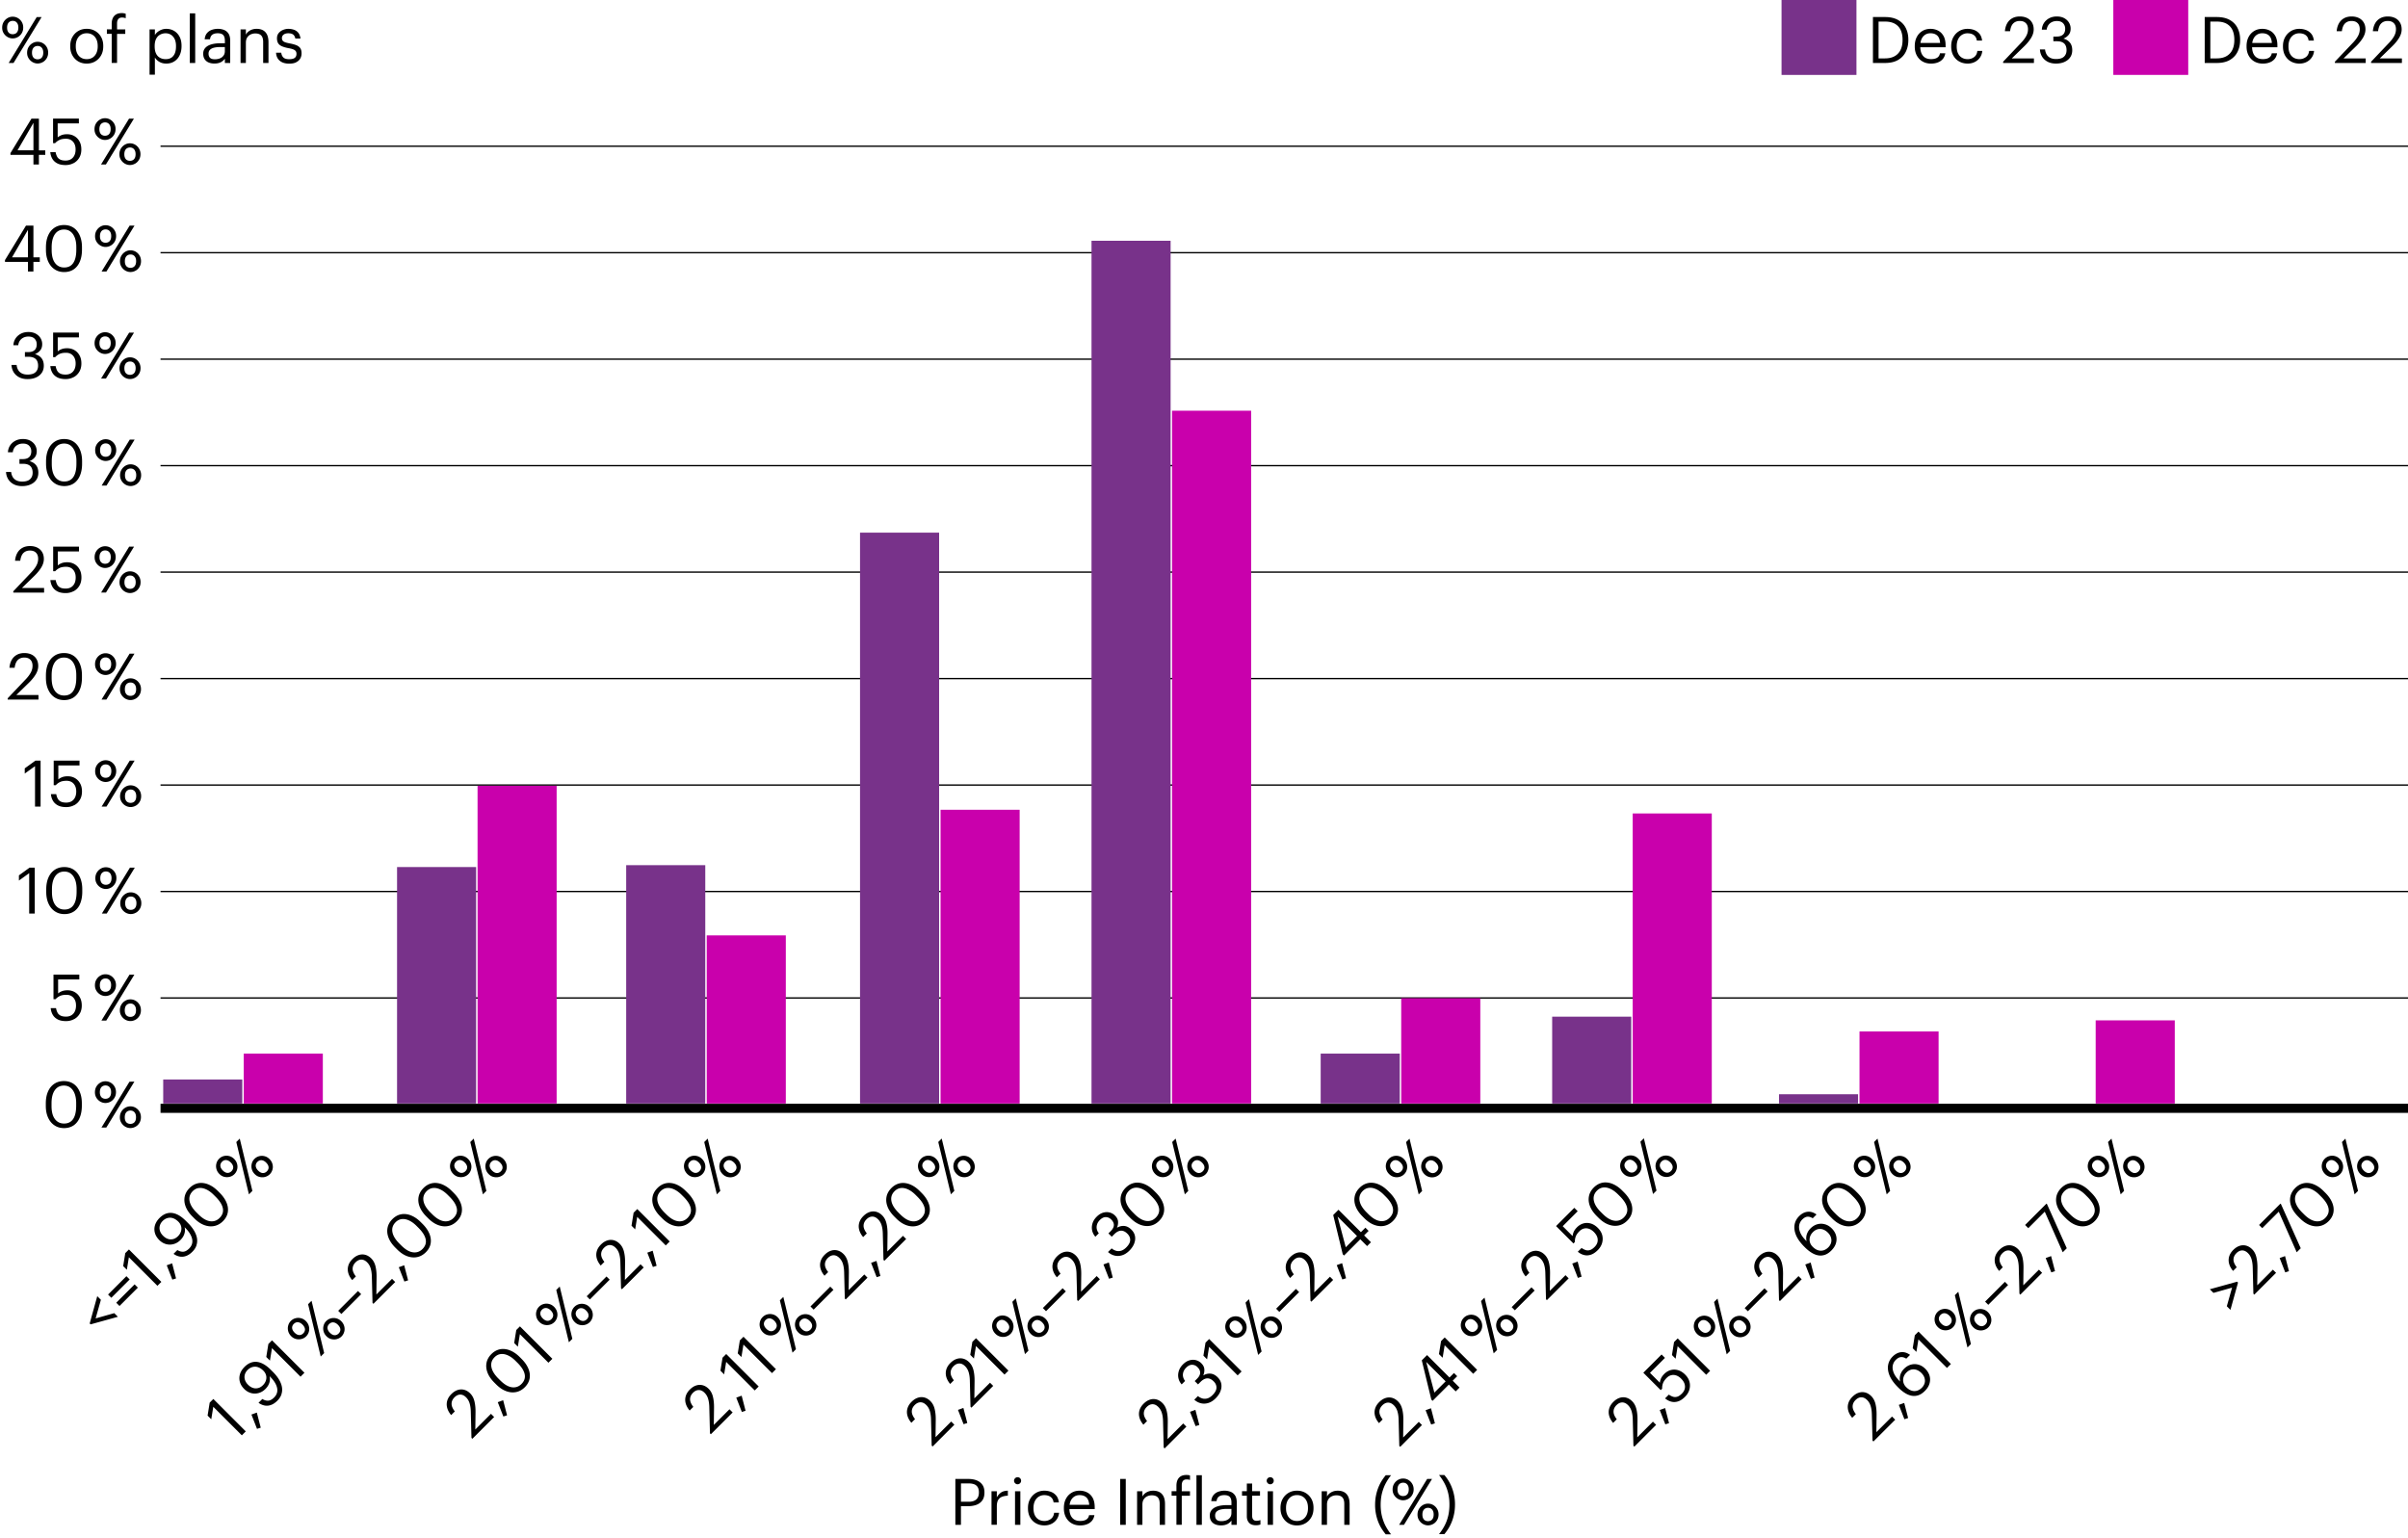 <svg xmlns="http://www.w3.org/2000/svg" id="Ebene_1" data-name="Ebene 1" viewBox="0 0 900 575"><defs><clipPath id="clippath"><path d="M0 0h900v575H0z" style="stroke-width:0;fill:none"/></clipPath><style>.cls-5,.cls-6,.cls-7{stroke-width:0}.cls-6{fill:#78328a}.cls-7{fill:#c900ac}</style></defs><path d="M14.54 61.5v-3.6h2.38v-1.7h-2.38V44.34h-2.78L3.91 57.23v.67h8.59v3.6h2.04ZM12.5 45.92v10.27H6.55l5.95-10.27ZM27.49 61a5.28 5.28 0 0 0 2.12-2.02c.53-.87.79-1.91.79-3.11s-.23-2.18-.7-3.02c-.46-.85-1.1-1.5-1.9-1.97-.8-.46-1.71-.7-2.74-.7-.82 0-1.52.12-2.1.35-.58.23-1.05.51-1.4.83v-5.23h7.92v-1.8h-9.65v9.19h.77a5.1 5.1 0 0 1 1.63-1.21c.62-.3 1.43-.44 2.42-.44.74 0 1.37.16 1.91.49.54.33.95.79 1.25 1.39.3.6.44 1.31.44 2.12 0 1.3-.34 2.31-1.01 3.05-.67.74-1.59 1.1-2.76 1.1-.86 0-1.55-.14-2.05-.41-.5-.27-.88-.64-1.12-1.12a5.85 5.85 0 0 1-.53-1.64h-1.99c.08.93.34 1.76.77 2.5s1.06 1.31 1.87 1.73c.82.42 1.84.62 3.07.62 1.09 0 2.08-.24 2.96-.71Zm13.7-9.21c.6-.34 1.08-.82 1.45-1.44.37-.62.55-1.32.55-2.1s-.18-1.48-.54-2.09c-.36-.61-.84-1.09-1.43-1.44-.59-.35-1.25-.53-1.97-.53s-1.33.18-1.93.53c-.6.35-1.08.84-1.45 1.45-.37.62-.55 1.32-.55 2.12s.19 1.48.56 2.08c.38.6.86 1.07 1.46 1.42.6.34 1.24.52 1.91.52s1.33-.17 1.93-.52Zm-1.62 9.71 10.49-17.16h-1.82L37.75 61.5h1.82Zm-1.42-11.03c-.32-.18-.57-.46-.74-.83-.18-.37-.26-.82-.26-1.37s.09-1 .26-1.38c.18-.38.42-.66.74-.85.32-.19.69-.29 1.1-.29.66 0 1.17.22 1.55.67.38.45.56 1.06.56 1.82 0 .53-.08.98-.25 1.36-.17.38-.41.66-.73.85-.32.19-.7.29-1.13.29s-.78-.09-1.1-.28Zm12.35 10.7c.6-.34 1.08-.82 1.45-1.44.37-.62.55-1.32.55-2.1s-.18-1.48-.54-2.09c-.36-.61-.84-1.09-1.43-1.44-.59-.35-1.25-.53-1.97-.53s-1.33.18-1.93.53c-.6.35-1.08.84-1.45 1.45-.37.62-.55 1.32-.55 2.12s.19 1.46.56 2.06c.38.61.86 1.08 1.46 1.43.6.34 1.24.52 1.91.52s1.33-.17 1.93-.52Zm-3.03-1.32c-.32-.18-.57-.46-.74-.83-.18-.37-.26-.82-.26-1.37s.09-1 .26-1.38c.18-.38.42-.66.74-.85.32-.19.69-.29 1.1-.29.66 0 1.17.22 1.55.67.38.45.56 1.06.56 1.82 0 .54-.08 1-.25 1.37-.17.37-.41.65-.73.84-.32.19-.7.29-1.13.29s-.78-.09-1.1-.28ZM12.49 101.5v-3.6h2.38v-1.7h-2.38V84.34H9.71L1.86 97.23v.67h8.59v3.6h2.04Zm-2.04-15.58v10.27H4.5l5.95-10.27Zm17.14 14.75c.99-.7 1.75-1.67 2.27-2.93.52-1.26.78-2.72.78-4.38v-.96c0-1.23-.15-2.35-.46-3.36-.3-1.01-.74-1.88-1.31-2.62-.57-.74-1.27-1.3-2.1-1.7-.83-.4-1.78-.6-2.83-.6-1.39 0-2.6.34-3.61 1.03-1.02.69-1.8 1.65-2.34 2.89-.54 1.24-.82 2.71-.82 4.4v.96c0 1.66.28 3.12.85 4.37s1.36 2.22 2.39 2.9c1.02.69 2.22 1.03 3.58 1.03s2.61-.35 3.6-1.04Zm-7.01-2.35c-.85-1.11-1.27-2.76-1.27-4.93v-.96c0-2.11.41-3.74 1.22-4.9.82-1.15 1.95-1.73 3.41-1.73.98 0 1.8.27 2.48.82.68.54 1.2 1.31 1.56 2.29s.54 2.14.54 3.47v.96c0 2.18-.38 3.83-1.14 4.96-.76 1.13-1.89 1.69-3.4 1.69-1.42 0-2.56-.56-3.41-1.67Zm20.82-6.53c.6-.34 1.08-.82 1.45-1.44.37-.62.55-1.32.55-2.1s-.18-1.48-.54-2.09c-.36-.61-.84-1.09-1.43-1.44-.59-.35-1.25-.53-1.97-.53s-1.33.18-1.93.53c-.6.35-1.08.84-1.45 1.45-.37.62-.55 1.32-.55 2.12s.19 1.48.56 2.08c.38.6.86 1.07 1.46 1.42.6.34 1.24.52 1.91.52s1.33-.17 1.93-.52Zm-1.62 9.71 10.49-17.16h-1.82L37.96 101.5h1.82Zm-1.42-11.03c-.32-.18-.57-.46-.74-.83-.18-.37-.26-.82-.26-1.37s.09-1 .26-1.38c.18-.38.42-.66.74-.85.32-.19.69-.29 1.1-.29.66 0 1.17.22 1.55.67.38.45.56 1.06.56 1.82 0 .53-.08.98-.25 1.36-.17.38-.41.66-.73.85-.32.19-.7.29-1.13.29s-.78-.09-1.1-.28Zm12.35 10.7c.6-.34 1.08-.82 1.45-1.44.37-.62.55-1.32.55-2.1s-.18-1.48-.54-2.09c-.36-.61-.84-1.09-1.43-1.44-.59-.35-1.25-.53-1.97-.53s-1.33.18-1.93.53c-.6.35-1.08.84-1.45 1.45-.37.62-.55 1.32-.55 2.12s.19 1.46.56 2.06c.38.61.86 1.08 1.46 1.43.6.34 1.24.52 1.91.52s1.33-.17 1.93-.52Zm-3.04-1.32c-.32-.18-.57-.46-.74-.83-.18-.37-.26-.82-.26-1.37s.09-1 .26-1.38c.18-.38.42-.66.74-.85.32-.19.69-.29 1.1-.29.66 0 1.17.22 1.55.67.38.45.56 1.06.56 1.82 0 .54-.08 1-.25 1.37-.17.37-.41.65-.73.84-.32.19-.7.29-1.13.29s-.78-.09-1.1-.28ZM13.43 141.11c.92-.4 1.64-.97 2.16-1.72.52-.74.78-1.64.78-2.68 0-1.18-.3-2.14-.9-2.86-.6-.72-1.4-1.21-2.41-1.46.78-.32 1.43-.78 1.94-1.38.51-.6.77-1.39.77-2.36 0-.8-.2-1.54-.61-2.23s-1-1.24-1.76-1.67c-.77-.42-1.7-.64-2.78-.64s-2.05.22-2.88.67c-.83.45-1.48 1.04-1.96 1.79-.47.74-.73 1.57-.78 2.48h1.82c.08-.66.28-1.22.61-1.7.33-.48.76-.86 1.31-1.13.54-.27 1.17-.41 1.87-.41 1.04 0 1.82.28 2.34.83.52.55.78 1.24.78 2.05 0 .62-.11 1.15-.34 1.58-.22.43-.57.76-1.04 1-.47.23-1.08.35-1.84.35h-1.2v1.75h1.3c.82 0 1.49.12 2.03.37.54.25.94.62 1.2 1.12.26.5.4 1.11.4 1.85 0 1.01-.32 1.81-.95 2.41-.63.6-1.62.9-2.96.9-.9 0-1.64-.16-2.23-.48-.59-.32-1.04-.75-1.34-1.3-.3-.54-.49-1.15-.55-1.82H4.29c.05.99.32 1.89.8 2.69.49.8 1.17 1.43 2.05 1.9.88.46 1.93.7 3.14.7s2.24-.2 3.16-.6Zm14.08-.11a5.28 5.28 0 0 0 2.12-2.02c.53-.87.79-1.91.79-3.11s-.23-2.18-.7-3.02c-.46-.85-1.1-1.5-1.9-1.97-.8-.46-1.71-.7-2.74-.7-.82 0-1.52.12-2.1.35-.58.23-1.05.51-1.4.83v-5.23h7.92v-1.8h-9.65v9.19h.77a5.1 5.1 0 0 1 1.63-1.21c.62-.3 1.43-.44 2.42-.44.74 0 1.37.16 1.91.49.54.33.95.79 1.25 1.39.3.6.44 1.31.44 2.12 0 1.3-.34 2.31-1.01 3.05-.67.74-1.59 1.1-2.76 1.1-.86 0-1.55-.14-2.05-.41-.5-.27-.88-.64-1.12-1.12a5.85 5.85 0 0 1-.53-1.64h-1.99c.08.93.34 1.76.77 2.5s1.06 1.31 1.87 1.73c.82.42 1.84.62 3.07.62 1.09 0 2.08-.24 2.96-.71Zm13.71-9.21c.6-.34 1.08-.82 1.45-1.44.37-.62.55-1.32.55-2.1s-.18-1.48-.54-2.09c-.36-.61-.84-1.09-1.43-1.44-.59-.35-1.25-.53-1.97-.53s-1.33.18-1.93.53c-.6.35-1.08.84-1.45 1.45-.37.62-.55 1.32-.55 2.12s.19 1.48.56 2.08c.38.6.86 1.07 1.46 1.42.6.34 1.24.52 1.91.52s1.33-.17 1.93-.52Zm-1.62 9.71 10.49-17.16h-1.82L37.78 141.5h1.82Zm-1.42-11.03c-.32-.18-.57-.46-.74-.83-.18-.37-.26-.82-.26-1.37s.09-1 .26-1.38c.18-.38.42-.66.74-.85.32-.19.69-.29 1.1-.29.66 0 1.17.22 1.55.67.38.45.56 1.06.56 1.82 0 .53-.08.98-.25 1.36-.17.38-.41.66-.73.85-.32.19-.7.29-1.13.29s-.78-.09-1.1-.28Zm12.35 10.7c.6-.34 1.08-.82 1.45-1.44.37-.62.55-1.32.55-2.1s-.18-1.48-.54-2.09c-.36-.61-.84-1.09-1.43-1.44-.59-.35-1.25-.53-1.97-.53s-1.33.18-1.93.53c-.6.35-1.08.84-1.45 1.45-.37.62-.55 1.32-.55 2.12s.19 1.46.56 2.06c.38.61.86 1.08 1.46 1.43.6.34 1.24.52 1.91.52s1.33-.17 1.93-.52Zm-3.04-1.32c-.32-.18-.57-.46-.74-.83-.18-.37-.26-.82-.26-1.37s.09-1 .26-1.38c.18-.38.42-.66.74-.85.32-.19.69-.29 1.1-.29.66 0 1.17.22 1.55.67.38.45.56 1.06.56 1.82 0 .54-.08 1-.25 1.37-.17.37-.41.65-.73.84-.32.19-.7.29-1.13.29s-.78-.09-1.1-.28ZM11.39 181.11c.92-.4 1.64-.97 2.16-1.72.52-.74.78-1.64.78-2.68 0-1.18-.3-2.14-.9-2.86-.6-.72-1.4-1.21-2.41-1.46.78-.32 1.43-.78 1.94-1.38.51-.6.77-1.39.77-2.36 0-.8-.2-1.54-.61-2.23s-1-1.24-1.76-1.67c-.77-.42-1.7-.64-2.78-.64s-2.05.22-2.88.67c-.83.45-1.48 1.04-1.96 1.79-.47.74-.73 1.57-.78 2.48h1.82c.08-.66.28-1.22.61-1.7.33-.48.76-.86 1.31-1.13.54-.27 1.17-.41 1.87-.41 1.04 0 1.82.28 2.34.83.52.55.78 1.24.78 2.05 0 .62-.11 1.15-.34 1.58-.22.43-.57.76-1.04 1-.47.23-1.08.35-1.84.35h-1.2v1.75h1.3c.82 0 1.49.12 2.03.37.54.25.94.62 1.2 1.12.26.5.4 1.11.4 1.85 0 1.01-.32 1.81-.95 2.41-.63.6-1.62.9-2.96.9-.9 0-1.64-.16-2.23-.48-.59-.32-1.04-.75-1.34-1.3-.3-.54-.49-1.15-.55-1.82H2.25c.05.99.32 1.89.8 2.69.49.8 1.17 1.43 2.05 1.9.88.46 1.93.7 3.14.7s2.24-.2 3.16-.6Zm16.24-.44c.99-.7 1.75-1.67 2.27-2.93.52-1.26.78-2.72.78-4.38v-.96c0-1.23-.15-2.35-.46-3.36-.3-1.01-.74-1.88-1.31-2.62-.57-.74-1.27-1.3-2.1-1.7-.83-.4-1.78-.6-2.83-.6-1.39 0-2.6.34-3.61 1.03-1.02.69-1.8 1.65-2.34 2.89-.54 1.24-.82 2.71-.82 4.4v.96c0 1.66.28 3.12.85 4.37s1.36 2.22 2.39 2.9c1.02.69 2.22 1.03 3.58 1.03s2.61-.35 3.6-1.04Zm-7.01-2.35c-.85-1.11-1.27-2.76-1.27-4.93v-.96c0-2.11.41-3.74 1.22-4.9.82-1.15 1.95-1.73 3.41-1.73.98 0 1.8.27 2.48.82.68.54 1.2 1.31 1.56 2.29s.54 2.14.54 3.47v.96c0 2.18-.38 3.83-1.14 4.96-.76 1.13-1.89 1.69-3.4 1.69-1.42 0-2.56-.56-3.41-1.67Zm20.82-6.53c.6-.34 1.08-.82 1.45-1.44.37-.62.55-1.32.55-2.1s-.18-1.48-.54-2.09c-.36-.61-.84-1.09-1.43-1.44-.59-.35-1.25-.53-1.97-.53s-1.33.18-1.93.53c-.6.35-1.08.84-1.45 1.45-.37.62-.55 1.32-.55 2.12s.19 1.48.56 2.08c.38.6.86 1.07 1.46 1.42.6.34 1.24.52 1.91.52s1.33-.17 1.93-.52Zm-1.62 9.71 10.49-17.16h-1.82L38 181.5h1.82Zm-1.42-11.03c-.32-.18-.57-.46-.74-.83-.18-.37-.26-.82-.26-1.37s.09-1 .26-1.38c.18-.38.42-.66.74-.85.32-.19.69-.29 1.1-.29.66 0 1.17.22 1.55.67.38.45.56 1.06.56 1.82 0 .53-.08.98-.25 1.36-.17.38-.41.66-.73.85-.32.19-.7.29-1.13.29s-.78-.09-1.1-.28Zm12.35 10.7c.6-.34 1.08-.82 1.45-1.44.37-.62.55-1.32.55-2.1s-.18-1.48-.54-2.09c-.36-.61-.84-1.09-1.43-1.44-.59-.35-1.25-.53-1.97-.53s-1.33.18-1.93.53c-.6.35-1.08.84-1.45 1.45-.37.62-.55 1.32-.55 2.12s.19 1.46.56 2.06c.38.61.86 1.08 1.46 1.43.6.34 1.24.52 1.91.52s1.33-.17 1.93-.52Zm-3.04-1.32c-.32-.18-.57-.46-.74-.83-.18-.37-.26-.82-.26-1.37s.09-1 .26-1.38c.18-.38.42-.66.74-.85.32-.19.69-.29 1.1-.29.66 0 1.17.22 1.55.67.38.45.56 1.06.56 1.82 0 .54-.08 1-.25 1.37-.17.37-.41.65-.73.84-.32.19-.7.29-1.13.29s-.78-.09-1.1-.28ZM16.48 221.5v-1.7H8.2l4.73-4.61c1.06-1.04 1.9-2.08 2.52-3.11.62-1.03.94-2.08.94-3.13 0-.99-.21-1.85-.64-2.57a4.22 4.22 0 0 0-1.8-1.67c-.78-.39-1.69-.59-2.75-.59s-2.03.22-2.83.67c-.8.45-1.43 1.08-1.9 1.91-.46.82-.74 1.8-.84 2.92h1.94c.18-1.34.58-2.32 1.2-2.92.62-.6 1.43-.9 2.42-.9s1.73.27 2.27.82c.54.54.8 1.3.8 2.26 0 .88-.22 1.72-.65 2.52-.43.8-1.04 1.62-1.82 2.45l-6.82 7.18v.48h11.5Zm11.05-.5a5.28 5.28 0 0 0 2.12-2.02c.53-.87.79-1.91.79-3.11s-.23-2.18-.7-3.02c-.46-.85-1.1-1.5-1.9-1.97-.8-.46-1.71-.7-2.74-.7-.82 0-1.52.12-2.1.35-.58.23-1.05.51-1.4.83v-5.23h7.92v-1.8h-9.65v9.19h.77a5.1 5.1 0 0 1 1.63-1.21c.62-.3 1.43-.44 2.42-.44.74 0 1.37.16 1.91.49.54.33.95.79 1.25 1.39.3.6.44 1.31.44 2.12 0 1.3-.34 2.31-1.01 3.05-.67.74-1.59 1.1-2.76 1.1-.86 0-1.55-.14-2.05-.41-.5-.27-.88-.64-1.12-1.12a5.85 5.85 0 0 1-.53-1.64h-1.99c.08.93.34 1.76.77 2.5s1.06 1.31 1.87 1.73c.82.42 1.84.62 3.07.62 1.09 0 2.08-.24 2.96-.71Zm13.7-9.21c.6-.34 1.08-.82 1.45-1.44.37-.62.55-1.32.55-2.1s-.18-1.48-.54-2.09c-.36-.61-.84-1.09-1.43-1.44-.59-.35-1.25-.53-1.97-.53s-1.33.18-1.93.53c-.6.35-1.08.84-1.45 1.45-.37.62-.55 1.32-.55 2.12s.19 1.48.56 2.08c.38.6.86 1.07 1.46 1.42.6.34 1.24.52 1.91.52s1.33-.17 1.93-.52Zm-1.62 9.71 10.49-17.16h-1.82L37.79 221.5h1.82Zm-1.42-11.03c-.32-.18-.57-.46-.74-.83-.18-.37-.26-.82-.26-1.37s.09-1 .26-1.38c.18-.38.42-.66.74-.85.32-.19.69-.29 1.1-.29.66 0 1.17.22 1.55.67.38.45.56 1.06.56 1.82 0 .53-.08.98-.25 1.36-.17.38-.41.66-.73.85-.32.19-.7.29-1.13.29s-.78-.09-1.1-.28Zm12.35 10.7c.6-.34 1.08-.82 1.45-1.44.37-.62.55-1.32.55-2.1s-.18-1.48-.54-2.09c-.36-.61-.84-1.09-1.43-1.44-.59-.35-1.25-.53-1.97-.53s-1.33.18-1.93.53c-.6.35-1.08.84-1.45 1.45-.37.62-.55 1.32-.55 2.12s.19 1.46.56 2.06c.38.61.86 1.08 1.46 1.43.6.34 1.24.52 1.91.52s1.33-.17 1.93-.52Zm-3.03-1.32c-.32-.18-.57-.46-.74-.83-.18-.37-.26-.82-.26-1.37s.09-1 .26-1.38c.18-.38.42-.66.74-.85.32-.19.69-.29 1.1-.29.66 0 1.17.22 1.55.67.38.45.56 1.06.56 1.82 0 .54-.08 1-.25 1.37-.17.37-.41.65-.73.84-.32.19-.7.29-1.13.29s-.78-.09-1.1-.28ZM14.38 261.5v-1.7H6.1l4.73-4.61c1.06-1.04 1.9-2.08 2.52-3.11.62-1.03.94-2.08.94-3.13 0-.99-.21-1.85-.64-2.57a4.22 4.22 0 0 0-1.8-1.67c-.78-.39-1.69-.59-2.75-.59s-2.03.22-2.83.67c-.8.45-1.43 1.08-1.9 1.91-.46.82-.74 1.8-.84 2.92h1.94c.18-1.34.58-2.32 1.2-2.92.62-.6 1.43-.9 2.42-.9s1.73.27 2.27.82c.54.54.8 1.3.8 2.26 0 .88-.22 1.72-.65 2.52-.43.8-1.04 1.62-1.82 2.45l-6.82 7.18v.48h11.5Zm13.2-.83c.99-.7 1.75-1.67 2.27-2.93.52-1.26.78-2.72.78-4.38v-.96c0-1.23-.15-2.35-.46-3.36-.3-1.01-.74-1.88-1.31-2.62-.57-.74-1.27-1.3-2.1-1.7-.83-.4-1.78-.6-2.83-.6-1.39 0-2.6.34-3.61 1.03-1.02.69-1.8 1.65-2.34 2.89-.54 1.24-.82 2.71-.82 4.4v.96c0 1.66.28 3.12.85 4.37s1.36 2.22 2.39 2.9c1.02.69 2.22 1.03 3.58 1.03s2.61-.35 3.6-1.04Zm-7.01-2.35c-.85-1.11-1.27-2.76-1.27-4.93v-.96c0-2.11.41-3.74 1.22-4.9.82-1.15 1.95-1.73 3.41-1.73.98 0 1.8.27 2.48.82.68.54 1.2 1.31 1.56 2.29.36.98.54 2.14.54 3.47v.96c0 2.18-.38 3.83-1.14 4.96-.76 1.13-1.89 1.69-3.4 1.69-1.42 0-2.56-.56-3.41-1.67Zm20.82-6.53c.6-.34 1.08-.82 1.45-1.44.37-.62.55-1.32.55-2.1s-.18-1.48-.54-2.09c-.36-.61-.84-1.09-1.43-1.44-.59-.35-1.25-.53-1.97-.53s-1.33.18-1.93.53c-.6.35-1.08.84-1.45 1.45-.37.62-.55 1.32-.55 2.12s.19 1.48.56 2.08c.38.6.86 1.07 1.46 1.42.6.34 1.24.52 1.91.52s1.33-.17 1.93-.52Zm-1.62 9.71 10.49-17.16h-1.82L37.95 261.5h1.82Zm-1.42-11.03c-.32-.18-.57-.46-.74-.83-.18-.37-.26-.82-.26-1.37s.09-1 .26-1.38c.18-.38.42-.66.74-.85.32-.19.69-.29 1.1-.29.66 0 1.17.22 1.55.67.38.45.56 1.06.56 1.82 0 .53-.08.98-.25 1.36-.17.38-.41.66-.73.85-.32.19-.7.29-1.13.29s-.78-.09-1.1-.28Zm12.35 10.7c.6-.34 1.08-.82 1.45-1.44.37-.62.55-1.32.55-2.1s-.18-1.48-.54-2.09c-.36-.61-.84-1.09-1.43-1.44-.59-.35-1.25-.53-1.97-.53s-1.33.18-1.93.53c-.6.35-1.08.84-1.45 1.45-.37.62-.55 1.32-.55 2.12s.19 1.46.56 2.06c.38.61.86 1.08 1.46 1.43.6.34 1.24.52 1.91.52s1.33-.17 1.93-.52Zm-3.03-1.32c-.32-.18-.57-.46-.74-.83-.18-.37-.26-.82-.26-1.37s.09-1 .26-1.38c.18-.38.42-.66.74-.85.32-.19.69-.29 1.1-.29.66 0 1.17.22 1.55.67.38.45.56 1.06.56 1.82 0 .54-.08 1-.25 1.37-.17.37-.41.65-.73.84-.32.19-.7.29-1.13.29s-.78-.09-1.1-.28ZM15.17 301.5v-17.16h-1.94l-3.98 2.88v1.94l3.84-2.76v15.1h2.09Zm12.56-.5a5.28 5.28 0 0 0 2.12-2.02c.53-.87.79-1.91.79-3.11s-.23-2.18-.7-3.02c-.46-.85-1.1-1.5-1.9-1.97-.8-.46-1.71-.7-2.74-.7-.82 0-1.52.12-2.1.35-.58.23-1.05.51-1.4.83v-5.23h7.92v-1.8h-9.65v9.19h.77a5.1 5.1 0 0 1 1.63-1.21c.62-.3 1.43-.44 2.42-.44.74 0 1.37.16 1.91.49.54.33.95.79 1.25 1.39.3.6.44 1.31.44 2.12 0 1.3-.34 2.31-1.01 3.05-.67.74-1.59 1.1-2.76 1.1-.86 0-1.55-.14-2.05-.41-.5-.27-.88-.64-1.12-1.12a5.85 5.85 0 0 1-.53-1.64h-1.99c.08.93.34 1.76.77 2.5s1.06 1.31 1.87 1.73c.82.42 1.84.62 3.07.62 1.09 0 2.08-.24 2.96-.71Zm13.7-9.21c.6-.34 1.08-.82 1.45-1.44.37-.62.55-1.32.55-2.1s-.18-1.48-.54-2.09c-.36-.61-.84-1.09-1.43-1.44-.59-.35-1.25-.53-1.97-.53s-1.33.18-1.93.53c-.6.35-1.08.84-1.45 1.45-.37.62-.55 1.32-.55 2.12s.19 1.48.56 2.08c.38.6.86 1.07 1.46 1.42.6.34 1.24.52 1.91.52s1.33-.17 1.93-.52Zm-1.62 9.71 10.49-17.16h-1.82L37.99 301.5h1.82Zm-1.41-11.03c-.32-.18-.57-.46-.74-.83-.18-.37-.26-.82-.26-1.37s.09-1 .26-1.38c.18-.38.42-.66.74-.85.32-.19.69-.29 1.1-.29.66 0 1.17.22 1.55.67.38.45.56 1.06.56 1.82 0 .53-.08.98-.25 1.36-.17.38-.41.66-.73.85-.32.19-.7.29-1.13.29s-.78-.09-1.1-.28Zm12.35 10.7c.6-.34 1.08-.82 1.45-1.44.37-.62.55-1.32.55-2.1s-.18-1.48-.54-2.09c-.36-.61-.84-1.09-1.43-1.44-.59-.35-1.25-.53-1.97-.53s-1.33.18-1.93.53c-.6.35-1.08.84-1.45 1.45-.37.62-.55 1.32-.55 2.12s.19 1.46.56 2.06c.38.61.86 1.08 1.46 1.43.6.34 1.24.52 1.91.52s1.33-.17 1.93-.52Zm-3.04-1.32c-.32-.18-.57-.46-.74-.83-.18-.37-.26-.82-.26-1.37s.09-1 .26-1.38c.18-.38.42-.66.74-.85.32-.19.69-.29 1.1-.29.66 0 1.17.22 1.55.67.38.45.56 1.06.56 1.82 0 .54-.08 1-.25 1.37-.17.37-.41.65-.73.84-.32.19-.7.29-1.13.29s-.78-.09-1.1-.28ZM12.99 341.5v-17.16h-1.94l-3.98 2.88v1.94l3.84-2.76v15.1H13Zm14.71-.83c.99-.7 1.75-1.67 2.27-2.93.52-1.26.78-2.72.78-4.38v-.96c0-1.23-.15-2.35-.46-3.36-.3-1.01-.74-1.88-1.31-2.62-.57-.74-1.27-1.3-2.1-1.7-.83-.4-1.78-.6-2.83-.6-1.39 0-2.6.34-3.61 1.03-1.02.69-1.8 1.65-2.34 2.89-.54 1.24-.82 2.71-.82 4.4v.96c0 1.66.28 3.12.85 4.37s1.36 2.22 2.39 2.9c1.02.69 2.22 1.03 3.58 1.03s2.61-.35 3.6-1.04Zm-7.01-2.35c-.85-1.11-1.27-2.76-1.27-4.93v-.96c0-2.11.41-3.74 1.22-4.9.82-1.15 1.95-1.73 3.41-1.73.98 0 1.8.27 2.48.82.68.54 1.2 1.31 1.56 2.29.36.98.54 2.14.54 3.47v.96c0 2.18-.38 3.83-1.14 4.96-.76 1.13-1.89 1.69-3.4 1.69-1.42 0-2.56-.56-3.41-1.67Zm20.82-6.53c.6-.34 1.08-.82 1.45-1.44.37-.62.55-1.32.55-2.1s-.18-1.48-.54-2.09c-.36-.61-.84-1.09-1.43-1.44-.59-.35-1.25-.53-1.97-.53s-1.33.18-1.93.53c-.6.35-1.08.84-1.45 1.45-.37.62-.55 1.32-.55 2.12s.19 1.48.56 2.08c.38.6.86 1.07 1.46 1.42.6.34 1.24.52 1.91.52s1.33-.17 1.93-.52Zm-1.62 9.71 10.49-17.16h-1.82L38.07 341.5h1.82Zm-1.41-11.03c-.32-.18-.57-.46-.74-.83-.18-.37-.26-.82-.26-1.37s.09-1 .26-1.38c.18-.38.42-.66.74-.85.32-.19.69-.29 1.1-.29.66 0 1.17.22 1.55.67.38.45.56 1.06.56 1.82 0 .53-.08.98-.25 1.36-.17.38-.41.66-.73.85-.32.19-.7.29-1.13.29s-.78-.09-1.1-.28Zm12.34 10.7c.6-.34 1.08-.82 1.45-1.44.37-.62.55-1.32.55-2.1s-.18-1.48-.54-2.09c-.36-.61-.84-1.09-1.43-1.44-.59-.35-1.25-.53-1.97-.53s-1.33.18-1.93.53c-.6.35-1.08.84-1.45 1.45-.37.62-.55 1.32-.55 2.12s.19 1.46.56 2.06c.38.61.86 1.08 1.46 1.43.6.34 1.24.52 1.91.52s1.33-.17 1.93-.52Zm-3.03-1.32c-.32-.18-.57-.46-.74-.83-.18-.37-.26-.82-.26-1.37s.09-1 .26-1.38c.18-.38.42-.66.74-.85.32-.19.69-.29 1.1-.29.66 0 1.17.22 1.55.67.38.45.56 1.06.56 1.82 0 .54-.08 1-.25 1.37-.17.37-.41.65-.73.84-.32.19-.7.29-1.13.29s-.78-.09-1.1-.28ZM27.65 381a5.28 5.28 0 0 0 2.12-2.02c.53-.87.79-1.91.79-3.11s-.23-2.18-.7-3.02c-.46-.85-1.1-1.5-1.9-1.97-.8-.46-1.71-.7-2.74-.7-.82 0-1.52.12-2.1.35-.58.23-1.05.51-1.4.83v-5.23h7.92v-1.8h-9.65v9.19h.77a5.1 5.1 0 0 1 1.63-1.21c.62-.3 1.43-.44 2.42-.44.74 0 1.37.16 1.91.49.54.33.95.79 1.25 1.39.3.6.44 1.31.44 2.12 0 1.3-.34 2.31-1.01 3.05-.67.74-1.59 1.1-2.76 1.1-.86 0-1.55-.14-2.05-.41-.5-.27-.88-.64-1.12-1.12a5.85 5.85 0 0 1-.53-1.64h-1.99c.08.93.34 1.76.77 2.5s1.06 1.31 1.87 1.73c.82.42 1.84.62 3.07.62 1.09 0 2.08-.24 2.96-.71Zm13.7-9.21c.6-.34 1.08-.82 1.45-1.44.37-.62.55-1.32.55-2.1s-.18-1.48-.54-2.09c-.36-.61-.84-1.09-1.43-1.44-.59-.35-1.25-.53-1.97-.53s-1.33.18-1.93.53c-.6.35-1.08.84-1.45 1.45-.37.62-.55 1.32-.55 2.12s.19 1.48.56 2.08c.38.6.86 1.07 1.46 1.42.6.34 1.24.52 1.91.52s1.33-.17 1.93-.52Zm-1.62 9.71 10.49-17.16H48.4L37.91 381.5h1.82Zm-1.41-11.03c-.32-.18-.57-.46-.74-.83-.18-.37-.26-.82-.26-1.37s.09-1 .26-1.38c.18-.38.42-.66.74-.85.32-.19.69-.29 1.1-.29.66 0 1.17.22 1.55.67.38.45.56 1.06.56 1.82 0 .53-.08.98-.25 1.36-.17.38-.41.66-.73.85-.32.19-.7.29-1.13.29s-.78-.09-1.1-.28Zm12.35 10.7c.6-.34 1.08-.82 1.45-1.44.37-.62.55-1.32.55-2.1s-.18-1.48-.54-2.09c-.36-.61-.84-1.09-1.43-1.44-.59-.35-1.25-.53-1.97-.53s-1.33.18-1.93.53c-.6.35-1.08.84-1.45 1.45-.37.62-.55 1.32-.55 2.12s.19 1.46.56 2.06c.38.61.86 1.08 1.46 1.43.6.34 1.24.52 1.91.52s1.33-.17 1.93-.52Zm-3.04-1.32c-.32-.18-.57-.46-.74-.83-.18-.37-.26-.82-.26-1.37s.09-1 .26-1.38c.18-.38.42-.66.74-.85.32-.19.69-.29 1.1-.29.66 0 1.17.22 1.55.67.38.45.56 1.06.56 1.82 0 .54-.08 1-.25 1.37-.17.37-.41.65-.73.84-.32.19-.7.29-1.13.29s-.78-.09-1.1-.28ZM27.54 420.67c.99-.7 1.75-1.67 2.27-2.93.52-1.26.78-2.72.78-4.38v-.96c0-1.23-.15-2.35-.46-3.36-.3-1.01-.74-1.88-1.31-2.62-.57-.74-1.27-1.3-2.1-1.7-.83-.4-1.78-.6-2.83-.6-1.39 0-2.6.34-3.61 1.03-1.02.69-1.8 1.65-2.34 2.89-.54 1.24-.82 2.71-.82 4.4v.96c0 1.66.28 3.12.85 4.37s1.36 2.22 2.39 2.9c1.02.69 2.22 1.03 3.58 1.03s2.61-.35 3.6-1.04Zm-7.01-2.35c-.85-1.11-1.27-2.76-1.27-4.93v-.96c0-2.11.41-3.74 1.22-4.9.82-1.15 1.95-1.73 3.41-1.73.98 0 1.8.27 2.48.82.68.54 1.2 1.31 1.56 2.29.36.98.54 2.14.54 3.47v.96c0 2.18-.38 3.83-1.14 4.96-.76 1.13-1.89 1.69-3.4 1.69-1.42 0-2.56-.56-3.41-1.67Zm20.82-6.53c.6-.34 1.08-.82 1.45-1.44.37-.62.55-1.32.55-2.1s-.18-1.48-.54-2.09c-.36-.61-.84-1.09-1.43-1.44-.59-.35-1.25-.53-1.97-.53s-1.33.18-1.93.53c-.6.35-1.08.84-1.45 1.45-.37.62-.55 1.32-.55 2.12s.19 1.48.56 2.08c.38.6.86 1.07 1.46 1.42.6.34 1.24.52 1.91.52s1.33-.17 1.93-.52Zm-1.62 9.71 10.49-17.16H48.4L37.91 421.5h1.82Zm-1.41-11.03c-.32-.18-.57-.46-.74-.83-.18-.37-.26-.82-.26-1.37s.09-1 .26-1.38c.18-.38.42-.66.74-.85.32-.19.69-.29 1.1-.29.66 0 1.17.22 1.55.67.38.45.56 1.06.56 1.82 0 .53-.08.98-.25 1.36-.17.38-.41.66-.73.85-.32.19-.7.29-1.13.29s-.78-.09-1.1-.28Zm12.35 10.7c.6-.34 1.08-.82 1.45-1.44.37-.62.55-1.32.55-2.1s-.18-1.48-.54-2.09c-.36-.61-.84-1.09-1.43-1.44-.59-.35-1.25-.53-1.97-.53s-1.33.18-1.93.53c-.6.35-1.08.84-1.45 1.45-.37.62-.55 1.32-.55 2.12s.19 1.46.56 2.06c.38.61.86 1.08 1.46 1.43.6.34 1.24.52 1.91.52s1.33-.17 1.93-.52Zm-3.04-1.32c-.32-.18-.57-.46-.74-.83-.18-.37-.26-.82-.26-1.37s.09-1 .26-1.38c.18-.38.42-.66.74-.85.32-.19.69-.29 1.1-.29.66 0 1.17.22 1.55.67.38.45.56 1.06.56 1.82 0 .54-.08 1-.25 1.37-.17.37-.41.65-.73.84-.32.19-.7.29-1.13.29s-.78-.09-1.1-.28ZM359.16 570v-6.98h2.78c1.09 0 2.09-.17 3-.5.91-.34 1.64-.88 2.18-1.62.54-.74.82-1.72.82-2.94v-.1c0-1.2-.27-2.17-.82-2.9-.54-.74-1.27-1.27-2.17-1.61-.9-.34-1.91-.5-3.01-.5h-4.87v17.16h2.09Zm0-15.48h2.93c.78 0 1.46.11 2.02.32.56.22.99.57 1.3 1.06.3.49.46 1.14.46 1.96v.1c0 1.1-.32 1.95-.96 2.53-.64.58-1.58.88-2.81.88h-2.93v-6.84ZM372.57 570v-6.89c0-1.04.17-1.84.5-2.4.34-.56.82-.96 1.44-1.2s1.35-.38 2.18-.41v-1.87c-1.12.03-1.99.28-2.6.73-.62.46-1.12 1.04-1.52 1.74v-2.26h-1.99v12.55h1.99Zm8.69-15.56c.26-.26.38-.57.38-.92s-.13-.68-.38-.94c-.26-.26-.57-.38-.94-.38s-.66.13-.92.38c-.26.26-.4.57-.4.94s.13.66.4.92a1.28 1.28 0 0 0 1.86 0Zm.1 15.56v-12.55h-1.99V570h1.99Zm11.7-.4c.79-.41 1.43-.97 1.92-1.69s.77-1.53.85-2.42h-1.85c-.11 1.02-.52 1.79-1.21 2.3-.7.51-1.49.77-2.39.77-.82 0-1.53-.18-2.15-.54-.62-.36-1.1-.89-1.44-1.58-.34-.7-.52-1.56-.52-2.58v-.19c0-.99.18-1.84.53-2.56.35-.71.83-1.26 1.44-1.64.61-.38 1.3-.58 2.06-.58.58 0 1.11.09 1.6.26.49.18.9.46 1.24.86.34.4.55.94.65 1.61h1.97c-.13-1.07-.46-1.93-1-2.57-.54-.64-1.19-1.1-1.97-1.39-.78-.29-1.6-.43-2.48-.43-1.12 0-2.14.27-3.06.8-.92.54-1.66 1.29-2.21 2.26-.55.97-.83 2.09-.83 3.37v.19c0 1.3.27 2.42.8 3.37.54.95 1.27 1.69 2.2 2.21.93.52 1.98.78 3.14.78 1.01 0 1.91-.2 2.7-.61ZM407.28 569.24c.97-.65 1.56-1.6 1.76-2.87h-1.99c-.13.74-.47 1.28-1.03 1.64-.56.36-1.33.54-2.3.54-1.28 0-2.26-.38-2.94-1.15-.68-.77-1.04-1.86-1.09-3.29h9.46v-.65c0-1.5-.27-2.71-.8-3.62-.54-.91-1.23-1.58-2.09-1.99-.86-.42-1.77-.62-2.75-.62-1.15 0-2.17.27-3.06.82-.89.54-1.58 1.3-2.08 2.27s-.74 2.08-.74 3.35v.19c0 1.28.26 2.4.78 3.36s1.24 1.7 2.15 2.22c.91.52 1.96.78 3.14.78 1.42 0 2.62-.32 3.59-.97Zm-6.86-8.66c.33-.54.76-.95 1.28-1.25.53-.3 1.13-.44 1.8-.44 1.04 0 1.88.28 2.51.84.63.56 1 1.49 1.09 2.78h-7.34c.11-.75.33-1.4.66-1.93Zm20.34 9.42v-17.16h-2.09V570h2.09Zm6.22 0v-7.61c0-.75.16-1.38.49-1.9.33-.51.76-.9 1.3-1.15.54-.26 1.11-.38 1.72-.38 1.01 0 1.75.26 2.23.77s.72 1.32.72 2.42V570h1.99v-7.7c0-1.22-.19-2.2-.56-2.94-.38-.74-.9-1.28-1.56-1.62-.66-.34-1.43-.5-2.29-.5-.69 0-1.3.1-1.84.31s-.99.48-1.36.8c-.37.33-.65.69-.84 1.09v-1.99h-1.99V570h1.99Zm14.71 0v-10.87h3.07v-1.68h-3.07v-2.26c0-.43.06-.81.18-1.13.12-.32.31-.57.58-.76.26-.18.6-.28 1.02-.28.27 0 .51.02.72.05.21.03.4.09.58.17v-1.68c-.19-.08-.39-.13-.59-.16-.2-.02-.46-.04-.78-.04-.82 0-1.5.16-2.05.48-.55.32-.96.78-1.24 1.38-.27.6-.41 1.32-.41 2.17v2.04h-1.8v1.68h1.8v10.87h1.99Zm7.51 0v-18.55h-2.02V570h2.02Zm9.45-.24c.61-.3 1.14-.75 1.61-1.34V570h1.99v-8.28c0-1.17-.22-2.08-.65-2.72-.43-.65-1-1.1-1.69-1.37-.7-.26-1.44-.4-2.24-.4s-1.56.13-2.29.38c-.73.26-1.33.67-1.81 1.24s-.77 1.33-.86 2.29h1.99c.1-.77.38-1.34.86-1.7.48-.37 1.15-.55 2.02-.55.96 0 1.65.22 2.06.67.42.45.62 1.17.62 2.16v.91h-1.8c-.8 0-1.58.07-2.33.2-.75.14-1.42.35-2.02.65-.59.3-1.06.7-1.42 1.2-.35.5-.53 1.12-.53 1.84 0 .85.19 1.55.56 2.1.38.55.88.96 1.51 1.21.63.26 1.33.38 2.1.38.93 0 1.7-.15 2.3-.46Zm-3.96-1.7c-.35-.38-.53-.9-.53-1.54s.19-1.12.56-1.48c.38-.36.9-.62 1.56-.77.66-.15 1.41-.23 2.24-.23h1.73v1.56c0 .64-.16 1.19-.49 1.64-.33.46-.77.8-1.33 1.03-.56.23-1.19.35-1.9.35-.88 0-1.5-.19-1.85-.58ZM470.39 570.08c.26-.06.49-.12.7-.18v-1.68a4.5 4.5 0 0 1-.68.19c-.25.05-.53.07-.85.07-.5 0-.88-.15-1.15-.46-.27-.3-.41-.76-.41-1.37v-7.54h2.93v-1.68H468v-2.86h-1.99v2.86h-1.8v1.68h1.8v7.73c0 .98.28 1.77.84 2.39.56.62 1.41.92 2.54.92.42 0 .75-.03 1.01-.08Zm5.3-15.64c.26-.26.38-.57.38-.92s-.13-.68-.38-.94c-.26-.26-.57-.38-.94-.38s-.66.13-.92.38c-.26.26-.4.57-.4.94s.13.66.4.92a1.28 1.28 0 0 0 1.86 0Zm.1 15.56v-12.55h-1.99V570h1.99Zm12.14-.6c.93-.54 1.66-1.3 2.2-2.26.54-.96.8-2.07.8-3.34v-.19c0-1.26-.27-2.37-.8-3.32-.54-.95-1.27-1.7-2.2-2.24-.93-.54-1.98-.82-3.17-.82s-2.24.27-3.17.82c-.93.54-1.66 1.3-2.2 2.26-.54.96-.8 2.07-.8 3.34v.19c0 1.22.26 2.31.79 3.28.53.97 1.26 1.73 2.18 2.28.93.55 1.98.83 3.17.83s2.26-.27 3.19-.82Zm-5.36-1.43c-.62-.39-1.09-.94-1.42-1.66-.33-.71-.49-1.54-.49-2.48v-.19c0-.96.17-1.8.5-2.51.34-.71.81-1.26 1.43-1.66.62-.39 1.34-.59 2.17-.59s1.56.2 2.17.59c.62.39 1.09.94 1.43 1.66.34.71.5 1.56.5 2.53v.17c0 .94-.17 1.77-.5 2.48-.34.71-.81 1.26-1.42 1.66-.61.39-1.34.59-2.18.59s-1.58-.2-2.2-.59ZM495.97 570v-7.61c0-.75.16-1.38.49-1.9.33-.51.76-.9 1.3-1.15.54-.26 1.11-.38 1.72-.38 1.01 0 1.75.26 2.23.77s.72 1.32.72 2.42V570h1.99v-7.7c0-1.22-.19-2.2-.56-2.94-.38-.74-.9-1.28-1.56-1.62-.66-.34-1.43-.5-2.29-.5-.69 0-1.3.1-1.84.31s-.99.48-1.36.8c-.37.33-.65.69-.84 1.09v-1.99h-1.99V570h1.99Zm23.95 3.55c-.72-.9-1.37-1.88-1.96-2.96-.58-1.08-1.05-2.28-1.4-3.61-.35-1.33-.53-2.82-.53-4.46s.18-3.14.53-4.48c.35-1.34.82-2.54 1.4-3.62s1.24-2.07 1.96-2.96h-1.99c-.54.64-1.06 1.36-1.55 2.15-.49.79-.91 1.65-1.27 2.57-.36.92-.64 1.91-.85 2.96-.21 1.06-.31 2.18-.31 3.38a17.262 17.262 0 0 0 1.16 6.34c.36.92.78 1.77 1.27 2.54.49.78 1 1.49 1.55 2.15h1.99ZM526.36 560.29c.6-.34 1.08-.82 1.45-1.44.37-.62.55-1.32.55-2.1s-.18-1.48-.54-2.09c-.36-.61-.84-1.09-1.43-1.44-.59-.35-1.25-.53-1.97-.53s-1.33.18-1.93.53c-.6.35-1.08.84-1.45 1.45-.37.62-.55 1.32-.55 2.12s.19 1.48.56 2.08c.38.6.86 1.07 1.46 1.42.6.34 1.24.52 1.91.52s1.33-.17 1.93-.52Zm-1.62 9.71 10.49-17.16h-1.82L522.92 570h1.82Zm-1.42-11.03c-.32-.18-.57-.46-.74-.83-.18-.37-.26-.82-.26-1.37s.09-1 .26-1.38c.18-.38.42-.66.74-.85.32-.19.69-.29 1.1-.29.66 0 1.17.22 1.55.67.38.45.56 1.06.56 1.82 0 .53-.08.98-.25 1.36-.17.38-.41.66-.73.85-.32.19-.7.29-1.13.29s-.78-.09-1.1-.28Zm12.35 10.71c.6-.34 1.08-.82 1.45-1.44.37-.62.55-1.32.55-2.1s-.18-1.48-.54-2.09c-.36-.61-.84-1.09-1.43-1.44-.59-.35-1.25-.53-1.97-.53s-1.33.18-1.93.53c-.6.35-1.08.84-1.45 1.45-.37.62-.55 1.32-.55 2.12s.19 1.46.56 2.06c.38.61.86 1.08 1.46 1.43.6.34 1.24.52 1.91.52s1.33-.17 1.93-.52Zm-3.04-1.32c-.32-.18-.57-.46-.74-.83-.18-.37-.26-.82-.26-1.37s.09-1 .26-1.38c.18-.38.42-.66.74-.85.32-.19.69-.29 1.1-.29.66 0 1.17.22 1.55.67.38.45.56 1.06.56 1.82 0 .54-.08 1-.25 1.37-.17.37-.41.65-.73.84-.32.19-.7.29-1.13.29s-.78-.09-1.1-.28Zm7.2 5.12c.56-.66 1.08-1.38 1.56-2.16.48-.78.9-1.64 1.26-2.56.36-.92.64-1.91.85-2.96.21-1.06.31-2.18.31-3.38a17.262 17.262 0 0 0-1.16-6.34 15.912 15.912 0 0 0-2.82-4.7h-1.99c.72.9 1.38 1.88 1.97 2.96.59 1.08 1.06 2.28 1.4 3.61.34 1.33.52 2.82.52 4.46s-.17 3.14-.52 4.48c-.34 1.34-.81 2.54-1.4 3.62-.59 1.08-1.25 2.07-1.97 2.96h1.99ZM6.68 13.84c.6-.34 1.08-.82 1.45-1.44.37-.62.55-1.32.55-2.1s-.18-1.48-.54-2.09c-.36-.61-.84-1.09-1.43-1.44-.59-.35-1.25-.53-1.97-.53s-1.33.18-1.93.53c-.6.35-1.08.84-1.45 1.45-.37.62-.55 1.32-.55 2.12s.19 1.48.56 2.08c.38.6.86 1.07 1.46 1.42.6.34 1.24.52 1.91.52s1.33-.17 1.93-.52Zm-1.62 9.7L15.55 6.38h-1.82L3.24 23.54h1.82ZM3.65 12.52c-.32-.18-.57-.46-.74-.83-.18-.37-.26-.82-.26-1.37s.09-1 .26-1.38c.18-.38.42-.66.74-.85.32-.19.69-.29 1.1-.29.66 0 1.17.22 1.55.67.38.45.56 1.06.56 1.82 0 .53-.08.98-.25 1.36-.17.38-.41.66-.73.85-.32.19-.7.29-1.13.29s-.78-.09-1.1-.28ZM16 23.22c.6-.34 1.08-.82 1.45-1.44.37-.62.55-1.32.55-2.1s-.18-1.48-.54-2.09c-.36-.61-.84-1.09-1.43-1.44-.59-.35-1.25-.53-1.97-.53s-1.33.18-1.93.53c-.6.35-1.08.84-1.45 1.45-.37.62-.55 1.32-.55 2.12s.19 1.46.56 2.06c.38.61.86 1.08 1.46 1.43.6.34 1.24.52 1.91.52s1.33-.17 1.93-.52Zm-3.04-1.32c-.32-.18-.57-.46-.74-.83-.18-.37-.26-.82-.26-1.37s.09-1 .26-1.38c.18-.38.42-.66.74-.85.32-.19.69-.29 1.1-.29.66 0 1.17.22 1.55.67.38.45.56 1.06.56 1.82 0 .54-.08 1-.25 1.37-.17.37-.41.65-.73.84-.32.19-.7.29-1.13.29s-.78-.09-1.1-.28Zm22.63 1.04c.93-.54 1.66-1.3 2.2-2.26.54-.96.8-2.07.8-3.34v-.19c0-1.26-.27-2.37-.8-3.32-.54-.95-1.27-1.7-2.2-2.24-.93-.54-1.98-.82-3.17-.82s-2.24.27-3.17.82c-.93.54-1.66 1.3-2.2 2.26-.54.96-.8 2.07-.8 3.34v.19c0 1.22.26 2.31.79 3.28.53.97 1.26 1.73 2.18 2.28.93.55 1.98.83 3.17.83s2.26-.27 3.19-.82Zm-5.36-1.42c-.62-.39-1.09-.94-1.42-1.66-.33-.71-.49-1.54-.49-2.48v-.19c0-.96.17-1.8.5-2.51.34-.71.81-1.26 1.43-1.66.62-.39 1.34-.59 2.17-.59s1.56.2 2.17.59c.62.39 1.09.94 1.43 1.66.34.71.5 1.56.5 2.53v.17c0 .94-.17 1.77-.5 2.48-.34.71-.81 1.26-1.42 1.66-.61.39-1.34.59-2.18.59s-1.58-.2-2.2-.59ZM43.75 23.54V12.67h3.07v-1.68h-3.07V8.73c0-.43.06-.81.19-1.13.13-.32.32-.57.59-.76.26-.18.61-.28 1.04-.28.27 0 .53.02.78.07s.46.11.64.19V5.14c-.26-.08-.49-.14-.7-.18-.21-.04-.47-.06-.79-.06-.83 0-1.52.16-2.08.48-.55.32-.97.78-1.25 1.38-.28.6-.42 1.32-.42 2.17v2.04h-1.8v1.68h1.8v10.87h1.99Zm14.14 4.37v-6.43c.24.42.56.8.96 1.14.4.34.88.62 1.43.83.55.21 1.17.31 1.86.31 1.15 0 2.16-.27 3.01-.82.86-.54 1.52-1.3 1.99-2.28.47-.98.71-2.1.71-3.38v-.19c0-1.31-.25-2.44-.74-3.37-.5-.94-1.17-1.66-2.03-2.17-.86-.51-1.84-.77-2.94-.77-.61 0-1.19.11-1.75.32-.56.22-1.06.5-1.49.85-.43.35-.77.74-1.01 1.15v-2.11H55.9v16.92h1.99Zm1.89-6.32c-.62-.34-1.11-.86-1.45-1.56-.34-.7-.52-1.58-.52-2.65v-.19c0-1.07.18-1.96.54-2.66.36-.7.85-1.23 1.48-1.57a4.29 4.29 0 0 1 2.09-.52c.7 0 1.35.18 1.93.53.58.35 1.05.88 1.4 1.58.35.7.53 1.58.53 2.64v.19c0 1.01-.15 1.86-.44 2.57-.3.7-.73 1.24-1.3 1.61-.57.37-1.27.55-2.1.55s-1.54-.17-2.16-.52Zm13.18 1.95V4.99h-2.02v18.55h2.02Zm9.48-.24c.61-.3 1.14-.75 1.61-1.34v1.58h1.99v-8.28c0-1.17-.22-2.08-.65-2.72-.43-.65-1-1.1-1.69-1.37-.7-.26-1.44-.4-2.24-.4s-1.56.13-2.29.38c-.73.26-1.33.67-1.81 1.24s-.77 1.33-.86 2.29h1.99c.1-.77.38-1.34.86-1.7.48-.37 1.15-.55 2.02-.55.96 0 1.65.22 2.06.67.42.45.62 1.17.62 2.16v.91h-1.8c-.8 0-1.58.07-2.33.2-.75.14-1.42.35-2.02.65-.59.3-1.06.7-1.42 1.2-.35.5-.53 1.12-.53 1.84 0 .85.19 1.55.56 2.1.38.55.88.96 1.51 1.21.63.26 1.33.38 2.1.38.93 0 1.7-.15 2.3-.46Zm-3.96-1.7c-.35-.38-.53-.9-.53-1.54s.19-1.12.56-1.48c.38-.36.9-.62 1.56-.77.66-.15 1.41-.23 2.24-.23h1.73v1.56c0 .64-.16 1.19-.49 1.64-.33.46-.77.8-1.33 1.03-.56.23-1.19.35-1.9.35-.88 0-1.5-.19-1.85-.58Zm13.42 1.94v-7.61c0-.75.16-1.38.49-1.9.33-.51.76-.9 1.3-1.15.54-.26 1.11-.38 1.72-.38 1.01 0 1.75.26 2.23.77s.72 1.32.72 2.42v7.85h1.99v-7.7c0-1.22-.19-2.2-.56-2.94-.38-.74-.9-1.28-1.56-1.62-.66-.34-1.43-.5-2.29-.5-.69 0-1.3.1-1.84.31s-.99.48-1.36.8c-.37.33-.65.69-.84 1.09v-1.99h-1.99v12.55h1.99Zm18.75-.26c.68-.32 1.19-.77 1.54-1.34.34-.58.52-1.24.52-1.99 0-.9-.19-1.58-.56-2.05-.38-.47-.9-.83-1.56-1.07-.66-.24-1.43-.44-2.29-.6-1.15-.21-1.93-.45-2.33-.73-.4-.28-.6-.7-.6-1.26s.22-.98.65-1.31c.43-.33 1.01-.49 1.73-.49.8 0 1.4.16 1.81.47.41.31.68.81.83 1.5h1.92c-.11-.91-.38-1.63-.82-2.16-.43-.53-.97-.9-1.62-1.13a6.51 6.51 0 0 0-2.1-.34c-.66 0-1.31.13-1.97.4-.66.26-1.2.66-1.63 1.18-.43.52-.65 1.17-.65 1.96 0 .72.14 1.32.41 1.79.27.47.73.86 1.37 1.15.64.3 1.5.55 2.59.76.66.11 1.2.25 1.63.41.43.16.76.37.97.64.22.26.32.62.32 1.07 0 .67-.22 1.17-.66 1.5-.44.33-1.13.49-2.08.49-1.01 0-1.73-.22-2.17-.66-.44-.44-.7-1.03-.78-1.76h-1.94c.06 1.28.52 2.28 1.38 3 .86.72 2.04 1.08 3.54 1.08 1.02 0 1.88-.16 2.56-.48Z" class="cls-5"/><g style="clip-path:url(#clippath)"><path d="M60 414.3h840" style="stroke-width:3.4px;stroke:#000;fill:none"/><path d="M60 373.05h840m-840-39.8h840M60 293.46h840m-840-39.8h840m-840-39.8h840m-840-79.6h840m-840 39.8h840M60 54.66h840M60 94.46h840" style="stroke:#000;stroke-width:.5px;fill:none"/></g><path d="M704.51 23.54c2 0 3.64-.38 4.93-1.14 1.29-.76 2.24-1.78 2.87-3.07.62-1.29.94-2.72.94-4.31v-.22c0-1.6-.31-3.03-.94-4.3-.62-1.26-1.58-2.27-2.87-3.01-1.29-.74-2.92-1.12-4.88-1.12h-4.54v17.16h4.49Zm-2.4-15.48h2.33c1.58 0 2.86.29 3.84.86.98.58 1.69 1.37 2.14 2.38.45 1.01.67 2.18.67 3.5v.19c0 1.39-.24 2.6-.73 3.62a5.303 5.303 0 0 1-2.21 2.38c-.98.56-2.21.84-3.68.84h-2.35V8.05Zm23.19 14.73c.97-.65 1.56-1.6 1.76-2.87h-1.99c-.13.74-.47 1.28-1.03 1.64-.56.36-1.33.54-2.3.54-1.28 0-2.26-.38-2.94-1.15-.68-.77-1.04-1.86-1.09-3.29h9.46v-.65c0-1.5-.27-2.71-.8-3.62-.54-.91-1.23-1.58-2.09-1.99-.86-.42-1.77-.62-2.75-.62-1.15 0-2.17.27-3.06.82-.89.54-1.58 1.3-2.08 2.27s-.74 2.08-.74 3.35v.19c0 1.28.26 2.4.78 3.36s1.24 1.7 2.15 2.22c.91.52 1.96.78 3.14.78 1.42 0 2.62-.32 3.59-.97Zm-6.86-8.67c.33-.54.76-.95 1.28-1.25.53-.3 1.13-.44 1.8-.44 1.04 0 1.88.28 2.51.84.63.56 1 1.49 1.09 2.78h-7.34c.11-.75.33-1.4.66-1.93Zm19.68 9.03c.79-.41 1.43-.97 1.92-1.69s.77-1.53.85-2.42h-1.85c-.11 1.02-.52 1.79-1.21 2.3-.7.51-1.49.77-2.39.77-.82 0-1.53-.18-2.15-.54-.62-.36-1.1-.89-1.44-1.58-.34-.7-.52-1.56-.52-2.58v-.19c0-.99.18-1.84.53-2.56.35-.71.83-1.26 1.44-1.64.61-.38 1.3-.58 2.06-.58.58 0 1.11.09 1.6.26.49.18.9.46 1.24.86.34.4.55.94.65 1.61h1.97c-.13-1.07-.46-1.93-1-2.57-.54-.64-1.19-1.1-1.97-1.39-.78-.29-1.6-.43-2.48-.43-1.12 0-2.14.27-3.06.8-.92.54-1.66 1.29-2.21 2.26-.55.97-.83 2.09-.83 3.37v.19c0 1.3.27 2.42.8 3.37.54.95 1.27 1.69 2.2 2.21.93.52 1.98.78 3.14.78 1.01 0 1.91-.2 2.7-.61Zm22.07.39v-1.7h-8.28l4.73-4.61c1.06-1.04 1.9-2.08 2.52-3.11.62-1.03.94-2.08.94-3.13 0-.99-.21-1.85-.64-2.57a4.22 4.22 0 0 0-1.8-1.67c-.78-.39-1.69-.59-2.75-.59s-2.03.22-2.83.67c-.8.45-1.43 1.08-1.9 1.91-.46.82-.74 1.8-.84 2.92h1.94c.18-1.34.58-2.32 1.2-2.92.62-.6 1.43-.9 2.42-.9s1.73.27 2.27.82c.54.54.8 1.3.8 2.26 0 .88-.22 1.72-.65 2.52-.43.8-1.04 1.62-1.82 2.45l-6.82 7.18v.48h11.5ZM771.57 23.16c.92-.4 1.64-.97 2.16-1.72.52-.74.78-1.64.78-2.68 0-1.18-.3-2.14-.9-2.86-.6-.72-1.4-1.21-2.41-1.46.78-.32 1.43-.78 1.94-1.38.51-.6.77-1.39.77-2.36 0-.8-.2-1.54-.61-2.23s-1-1.24-1.76-1.67c-.77-.42-1.7-.64-2.78-.64s-2.05.22-2.88.67c-.83.45-1.48 1.04-1.96 1.79-.47.74-.73 1.57-.78 2.48h1.82c.08-.66.28-1.22.61-1.7.33-.48.76-.86 1.31-1.13.54-.27 1.17-.41 1.87-.41 1.04 0 1.82.28 2.34.83.52.55.78 1.24.78 2.05 0 .62-.11 1.15-.34 1.58-.22.43-.57.76-1.04 1-.47.23-1.08.35-1.84.35h-1.2v1.75h1.3c.82 0 1.49.12 2.03.37.54.25.94.62 1.2 1.12.26.5.4 1.11.4 1.85 0 1.01-.32 1.81-.95 2.41-.63.6-1.62.9-2.96.9-.9 0-1.64-.16-2.23-.48-.59-.32-1.04-.75-1.34-1.3-.3-.54-.49-1.15-.55-1.82h-1.92c.05.99.32 1.89.8 2.69.49.8 1.17 1.43 2.05 1.9.88.46 1.93.7 3.14.7s2.24-.2 3.16-.6Z" class="cls-5"/><path d="M665.86 0v28h28V0h-28z" class="cls-6"/><path d="M828.51 23.54c2 0 3.64-.38 4.93-1.14 1.29-.76 2.24-1.78 2.87-3.07.62-1.29.94-2.72.94-4.31v-.22c0-1.6-.31-3.03-.94-4.3-.62-1.26-1.58-2.27-2.87-3.01-1.29-.74-2.92-1.12-4.88-1.12h-4.54v17.16h4.49Zm-2.4-15.48h2.33c1.58 0 2.86.29 3.84.86.98.58 1.69 1.37 2.14 2.38.45 1.01.67 2.18.67 3.5v.19c0 1.39-.24 2.6-.73 3.62a5.303 5.303 0 0 1-2.21 2.38c-.98.56-2.21.84-3.68.84h-2.35V8.05Zm23.2 14.73c.97-.65 1.56-1.6 1.76-2.87h-1.99c-.13.74-.47 1.28-1.03 1.64-.56.36-1.33.54-2.3.54-1.28 0-2.26-.38-2.94-1.15-.68-.77-1.04-1.86-1.09-3.29h9.46v-.65c0-1.5-.27-2.71-.8-3.62-.54-.91-1.23-1.58-2.09-1.99-.86-.42-1.77-.62-2.75-.62-1.15 0-2.17.27-3.06.82-.89.54-1.58 1.3-2.08 2.27s-.74 2.08-.74 3.35v.19c0 1.28.26 2.4.78 3.36s1.24 1.7 2.15 2.22c.91.52 1.96.78 3.14.78 1.42 0 2.62-.32 3.59-.97Zm-6.87-8.67c.33-.54.76-.95 1.28-1.25.53-.3 1.13-.44 1.8-.44 1.04 0 1.88.28 2.51.84.63.56 1 1.49 1.09 2.78h-7.34c.11-.75.33-1.4.66-1.93Zm19.68 9.03c.79-.41 1.43-.97 1.92-1.69s.77-1.53.85-2.42h-1.85c-.11 1.02-.52 1.79-1.21 2.3-.7.51-1.49.77-2.39.77-.82 0-1.53-.18-2.15-.54-.62-.36-1.1-.89-1.44-1.58-.34-.7-.52-1.56-.52-2.58v-.19c0-.99.18-1.84.53-2.56.35-.71.83-1.26 1.44-1.64.61-.38 1.3-.58 2.06-.58.58 0 1.11.09 1.6.26.49.18.9.46 1.24.86.34.4.55.94.65 1.61h1.97c-.13-1.07-.46-1.93-1-2.57-.54-.64-1.19-1.1-1.97-1.39-.78-.29-1.6-.43-2.48-.43-1.12 0-2.14.27-3.06.8-.92.54-1.66 1.29-2.21 2.26-.55.97-.83 2.09-.83 3.37v.19c0 1.3.27 2.42.8 3.37.54.95 1.27 1.69 2.2 2.21.93.52 1.98.78 3.14.78 1.01 0 1.91-.2 2.7-.61Zm22.07.39v-1.7h-8.28l4.73-4.61c1.06-1.04 1.9-2.08 2.52-3.11.62-1.03.94-2.08.94-3.13 0-.99-.21-1.85-.64-2.57a4.22 4.22 0 0 0-1.8-1.67c-.78-.39-1.69-.59-2.75-.59s-2.03.22-2.83.67c-.8.45-1.43 1.08-1.9 1.91-.46.82-.74 1.8-.84 2.92h1.94c.18-1.34.58-2.32 1.2-2.92.62-.6 1.43-.9 2.42-.9s1.73.27 2.27.82c.54.54.8 1.3.8 2.26 0 .88-.22 1.72-.65 2.52-.43.8-1.04 1.62-1.82 2.45l-6.82 7.18v.48h11.5ZM897.72 23.54v-1.7h-8.28l4.73-4.61c1.06-1.04 1.9-2.08 2.52-3.11.62-1.03.94-2.08.94-3.13 0-.99-.21-1.85-.64-2.57a4.22 4.22 0 0 0-1.8-1.67c-.78-.39-1.69-.59-2.75-.59s-2.03.22-2.83.67c-.8.45-1.43 1.08-1.9 1.91-.46.82-.74 1.8-.84 2.92h1.94c.18-1.34.58-2.32 1.2-2.92.62-.6 1.43-.9 2.42-.9s1.73.27 2.27.82c.54.54.8 1.3.8 2.26 0 .88-.22 1.72-.65 2.52-.43.8-1.04 1.62-1.82 2.45l-6.82 7.18v.48h11.5Z" class="cls-5"/><path d="M789.86 0v28h28V0h-28z" class="cls-7"/><path d="m42.7 490.87-6.96 1.97 1.97-6.96-1.36-1.36-2.83 10.2.34.34 10.2-2.83-1.36-1.36Zm5.77-12.6-1.22-1.22-6.86 6.86 1.22 1.22 6.86-6.86Zm3.06 3.06-1.22-1.22-6.86 6.86 1.22 1.22 6.86-6.86ZM60.32 479.19l-12.13-12.13-1.37 1.37-.78 4.85 1.37 1.37.76-4.67 10.67 10.67 1.48-1.48Zm4.02-6.94-2.02.73 2.09 5.35 1.39-.44-1.46-5.63Zm9.06-6.68c.29-.84.37-1.72.23-2.64-.14-.92-.5-1.87-1.07-2.85-.57-.98-1.36-1.97-2.37-2.98l-.76-.76c-1.17-1.17-2.32-1.99-3.45-2.47-1.14-.48-2.24-.61-3.3-.38-1.06.23-2.08.82-3.04 1.78-.85.85-1.42 1.76-1.71 2.72-.29.97-.3 1.93-.04 2.88s.8 1.83 1.61 2.65c.76.76 1.61 1.27 2.55 1.53.94.26 1.88.26 2.83 0 .94-.25 1.81-.77 2.59-1.55.46-.46.83-.96 1.11-1.5.28-.54.45-1.08.52-1.64.07-.55.03-1.09-.1-1.61l.19.19c.78.78 1.39 1.53 1.82 2.26.43.72.7 1.41.82 2.06.12.65.08 1.26-.11 1.84-.19.58-.53 1.1-1 1.58-.78.78-1.53 1.19-2.26 1.22-.72.03-1.45-.18-2.17-.63l-1.43 1.43c.77.54 1.55.88 2.34 1.02.79.14 1.58.06 2.38-.24.79-.29 1.56-.81 2.31-1.56s1.23-1.5 1.53-2.34Zm-9.63-2.27c-1.01-.04-1.95-.49-2.83-1.37-.58-.58-.96-1.19-1.16-1.84-.2-.65-.21-1.29-.04-1.93.17-.63.52-1.22 1.05-1.75.41-.41.85-.71 1.32-.92.48-.2.97-.3 1.48-.3s1.03.13 1.55.38 1.03.62 1.53 1.12c.52.52.86 1.1 1.02 1.73.16.63.14 1.27-.06 1.91-.2.64-.57 1.23-1.11 1.77-.83.83-1.75 1.22-2.76 1.18ZM85.13 453.21c.21-1.19.05-2.42-.47-3.67-.52-1.26-1.37-2.47-2.55-3.65l-.68-.68c-.87-.87-1.77-1.56-2.7-2.05-.93-.5-1.85-.81-2.77-.92-.92-.12-1.82-.03-2.69.28-.87.31-1.68.83-2.43 1.58-.98.98-1.59 2.08-1.82 3.28-.23 1.21-.1 2.44.39 3.7.49 1.26 1.34 2.49 2.54 3.69l.68.68c1.18 1.18 2.41 2.01 3.69 2.49 1.28.48 2.53.6 3.74.36 1.21-.24 2.3-.84 3.26-1.8 1-1 1.6-2.09 1.81-3.28Zm-6.62 3.29c-1.39-.19-2.85-1.05-4.39-2.59l-.68-.68c-1.49-1.49-2.36-2.94-2.6-4.33-.24-1.39.16-2.6 1.19-3.63.69-.69 1.47-1.08 2.33-1.18.87-.1 1.77.08 2.72.52.95.44 1.9 1.13 2.83 2.07l.68.68c1.54 1.54 2.44 2.98 2.7 4.31.26 1.34-.14 2.53-1.2 3.6-1.01 1.01-2.2 1.42-3.59 1.23Zm10.11-19.34c.18-.67.18-1.35 0-2.04-.18-.7-.54-1.32-1.09-1.88-.55-.55-1.17-.92-1.86-1.09-.68-.18-1.36-.18-2.03 0-.67.17-1.26.51-1.76 1.02s-.82 1.07-.99 1.74c-.18.67-.18 1.36 0 2.05.18.7.55 1.33 1.11 1.89s1.18.91 1.87 1.07c.69.16 1.37.15 2.04-.03.67-.18 1.24-.51 1.71-.98s.82-1.06 1-1.73Zm5.71 8.01-4.72-19.55-1.29 1.29 4.72 19.55 1.29-1.29Zm-8.79-6.79c-.36.1-.73.08-1.11-.06-.38-.14-.77-.4-1.15-.78s-.65-.77-.79-1.16c-.14-.39-.17-.77-.08-1.13.09-.36.28-.69.58-.98.46-.46.99-.67 1.57-.62.58.05 1.15.35 1.69.89.37.37.63.75.78 1.14.15.38.18.76.08 1.12-.09.36-.29.7-.59 1s-.62.49-.98.59Zm16.3-1.17c.18-.67.18-1.35 0-2.04-.18-.7-.54-1.32-1.09-1.88s-1.17-.92-1.86-1.09c-.68-.18-1.36-.18-2.03 0-.67.17-1.26.51-1.76 1.02-.49.49-.82 1.07-.99 1.74-.18.67-.18 1.36 0 2.05.18.7.55 1.33 1.11 1.89s1.16.9 1.86 1.06c.7.16 1.38.16 2.04-.03s1.24-.51 1.71-.98.82-1.06 1-1.73Zm-3.08 1.22c-.36.1-.73.08-1.11-.06-.38-.14-.77-.4-1.15-.78s-.65-.77-.79-1.16c-.14-.39-.17-.77-.08-1.13.09-.36.28-.69.58-.98.46-.46.99-.67 1.57-.62.58.05 1.15.35 1.69.89.38.38.65.77.79 1.15.14.38.17.75.08 1.11-.09.36-.29.7-.59 1s-.62.49-.98.59ZM91.87 535.08l-12.13-12.13-1.37 1.37-.78 4.85 1.37 1.37.76-4.67 10.67 10.67 1.48-1.48Zm4.12-7.04-2.02.73 2.09 5.35 1.39-.44-1.46-5.63Zm9.17-6.79c.29-.84.37-1.72.23-2.64-.14-.92-.5-1.87-1.07-2.85-.57-.98-1.36-1.97-2.37-2.98l-.76-.76c-1.17-1.17-2.32-1.99-3.45-2.47-1.14-.48-2.24-.61-3.3-.38-1.06.23-2.08.82-3.04 1.78-.85.85-1.42 1.76-1.71 2.72-.29.97-.3 1.93-.04 2.88s.8 1.83 1.61 2.65c.76.76 1.61 1.27 2.55 1.53.94.26 1.88.26 2.83 0 .94-.25 1.81-.77 2.59-1.55.46-.46.83-.96 1.11-1.5.28-.54.45-1.08.52-1.64.07-.55.03-1.09-.1-1.61l.19.19c.78.78 1.39 1.53 1.82 2.26.43.72.7 1.41.82 2.06.12.65.08 1.26-.11 1.84-.19.58-.53 1.1-1 1.58-.78.78-1.53 1.19-2.26 1.22-.72.03-1.45-.18-2.17-.63l-1.43 1.43c.77.54 1.55.88 2.34 1.02.79.14 1.58.06 2.38-.24.79-.29 1.56-.81 2.31-1.56s1.23-1.5 1.53-2.34Zm-9.63-2.26c-1.01-.04-1.95-.49-2.83-1.37-.58-.58-.96-1.19-1.16-1.84-.2-.65-.21-1.29-.04-1.93.17-.63.52-1.22 1.05-1.75.41-.41.85-.71 1.32-.92.48-.2.97-.3 1.48-.3s1.03.13 1.55.38 1.03.62 1.53 1.12c.52.52.86 1.1 1.02 1.73.16.63.14 1.27-.06 1.91-.2.64-.57 1.23-1.11 1.77-.83.83-1.75 1.22-2.76 1.18Zm18.27-5.83-12.13-12.13-1.37 1.37-.78 4.85 1.37 1.37.76-4.67 10.67 10.67 1.48-1.48Zm1.64-15.38c.18-.67.18-1.35 0-2.04-.18-.7-.54-1.32-1.09-1.88-.55-.55-1.17-.92-1.86-1.09-.68-.18-1.36-.18-2.03 0-.67.17-1.26.51-1.76 1.02s-.82 1.07-.99 1.74c-.18.67-.18 1.36 0 2.05.18.7.55 1.33 1.11 1.89s1.18.91 1.87 1.07c.69.16 1.37.15 2.04-.03.67-.18 1.24-.51 1.71-.98s.82-1.06 1-1.73Zm5.72 8.01-4.72-19.55-1.29 1.29 4.72 19.55 1.29-1.29Zm-8.8-6.79c-.36.1-.73.08-1.11-.06-.38-.14-.77-.4-1.15-.78s-.65-.77-.79-1.16c-.14-.39-.17-.77-.08-1.13.09-.36.28-.69.58-.98.46-.46.99-.67 1.57-.62.58.05 1.15.35 1.69.89.37.37.63.75.78 1.14.15.38.18.76.08 1.12-.09.36-.29.7-.59 1s-.62.49-.98.59Zm16.3-1.17c.18-.67.18-1.35 0-2.04-.18-.7-.54-1.32-1.09-1.88-.55-.55-1.17-.92-1.86-1.09-.68-.18-1.36-.18-2.03 0-.67.17-1.26.51-1.76 1.02-.49.49-.82 1.07-.99 1.74-.18.67-.18 1.36 0 2.05.18.7.55 1.33 1.11 1.89s1.16.9 1.86 1.06c.7.16 1.38.16 2.04-.03s1.24-.51 1.71-.98c.49-.49.82-1.06 1-1.73Zm-3.08 1.22c-.36.1-.73.08-1.11-.06-.38-.14-.77-.4-1.15-.78s-.65-.77-.79-1.16c-.14-.39-.17-.77-.08-1.13.09-.36.28-.69.58-.98.46-.46.99-.67 1.57-.62.58.05 1.15.35 1.69.89.38.38.65.77.79 1.15.14.38.17.75.08 1.11-.09.36-.29.7-.59 1s-.62.49-.98.59ZM134.99 483.78l-1.19-1.19-7.4 7.4 1.19 1.19 7.4-7.4Zm12.73-4.54-1.2-1.2-5.85 5.85.08-6.6c.01-1.48-.13-2.81-.42-3.98s-.81-2.13-1.55-2.88c-.7-.7-1.46-1.16-2.27-1.37a4.27 4.27 0 0 0-2.45.09c-.83.27-1.61.78-2.36 1.53-.77.77-1.28 1.6-1.53 2.48-.25.88-.25 1.78 0 2.69.25.91.74 1.8 1.47 2.66l1.37-1.37c-.83-1.07-1.23-2.04-1.21-2.91.02-.87.38-1.65 1.08-2.35.69-.69 1.42-1.03 2.18-1.03.76 0 1.48.35 2.16 1.03.62.62 1.06 1.37 1.32 2.24.26.87.41 1.88.44 3.02l.25 9.89.34.34 8.13-8.13ZM151.07 472.97l-2.02.73 2.09 5.35 1.39-.44-1.46-5.63Zm9.88-8.14c.21-1.19.05-2.42-.47-3.67-.52-1.26-1.37-2.47-2.55-3.65l-.68-.68c-.87-.87-1.77-1.56-2.7-2.05-.93-.5-1.85-.81-2.77-.92-.92-.12-1.82-.03-2.69.28-.87.31-1.68.83-2.43 1.58-.98.98-1.59 2.08-1.82 3.28-.23 1.21-.1 2.44.39 3.7.49 1.26 1.34 2.49 2.54 3.69l.68.68c1.18 1.18 2.41 2.01 3.69 2.49 1.28.48 2.53.6 3.74.36 1.21-.24 2.3-.84 3.26-1.8 1-1 1.6-2.09 1.81-3.28Zm-6.62 3.29c-1.39-.19-2.85-1.05-4.39-2.59l-.68-.68c-1.49-1.49-2.36-2.94-2.6-4.33-.24-1.39.16-2.6 1.19-3.63.69-.69 1.47-1.08 2.33-1.18.87-.1 1.77.08 2.72.52.95.44 1.9 1.13 2.83 2.07l.68.68c1.54 1.54 2.44 2.98 2.7 4.31.26 1.34-.14 2.53-1.2 3.6-1.01 1.01-2.2 1.42-3.59 1.23ZM172.57 453.21c.21-1.19.05-2.42-.47-3.67-.52-1.26-1.37-2.47-2.55-3.65l-.68-.68c-.87-.87-1.77-1.56-2.7-2.05-.93-.5-1.85-.81-2.77-.92-.92-.12-1.82-.03-2.69.28-.87.31-1.68.83-2.43 1.58-.98.98-1.59 2.08-1.82 3.28-.23 1.21-.1 2.44.39 3.7.49 1.26 1.34 2.49 2.54 3.69l.68.68c1.18 1.18 2.41 2.01 3.69 2.49 1.28.48 2.53.6 3.74.36 1.21-.24 2.3-.84 3.26-1.8 1-1 1.6-2.09 1.81-3.28Zm-6.62 3.29c-1.39-.19-2.85-1.05-4.39-2.59l-.68-.68c-1.49-1.49-2.36-2.94-2.6-4.33-.24-1.39.16-2.6 1.19-3.63.69-.69 1.47-1.08 2.33-1.18.87-.1 1.77.08 2.72.52.95.44 1.9 1.13 2.83 2.07l.68.68c1.54 1.54 2.44 2.98 2.7 4.31.26 1.34-.14 2.53-1.2 3.6-1.01 1.01-2.2 1.42-3.59 1.23Zm10.11-19.34c.18-.67.18-1.35 0-2.04-.18-.7-.54-1.32-1.09-1.88-.55-.55-1.17-.92-1.86-1.09-.68-.18-1.36-.18-2.03 0-.67.17-1.26.51-1.76 1.02s-.82 1.07-.99 1.74c-.18.67-.18 1.36 0 2.05.18.7.55 1.33 1.11 1.89s1.18.91 1.87 1.07c.69.16 1.37.15 2.04-.03.67-.18 1.24-.51 1.71-.98s.82-1.06 1-1.73Zm5.72 8.01-4.72-19.55-1.29 1.29 4.72 19.55 1.29-1.29Zm-8.8-6.79c-.36.1-.73.08-1.11-.06-.38-.14-.77-.4-1.15-.78s-.65-.77-.79-1.16c-.14-.39-.17-.77-.08-1.13.09-.36.28-.69.58-.98.46-.46.99-.67 1.57-.62.58.05 1.15.35 1.69.89.37.37.63.75.78 1.14.15.38.18.76.08 1.12-.09.36-.29.7-.59 1s-.62.49-.98.59Zm16.3-1.17c.18-.67.18-1.35 0-2.04-.18-.7-.54-1.32-1.09-1.88s-1.17-.92-1.86-1.09c-.68-.18-1.36-.18-2.03 0-.67.17-1.26.51-1.76 1.02-.49.49-.82 1.07-.99 1.74-.18.67-.18 1.36 0 2.05.18.7.55 1.33 1.11 1.89s1.16.9 1.86 1.06c.7.16 1.38.16 2.04-.03s1.24-.51 1.71-.98.82-1.06 1-1.73Zm-3.08 1.22c-.36.1-.73.08-1.11-.06-.38-.14-.77-.4-1.15-.78s-.65-.77-.79-1.16c-.14-.39-.17-.77-.08-1.13.09-.36.28-.69.58-.98.46-.46.99-.67 1.57-.62.58.05 1.15.35 1.69.89.38.38.65.77.79 1.15.14.38.17.75.08 1.11-.09.36-.29.7-.59 1s-.62.49-.98.59ZM836.47 479.45l-.34-.34-10.2 2.83 1.36 1.36 6.96-1.97-1.97 6.96 1.36 1.36 2.83-10.2Zm14.23-3.64-1.2-1.2-5.85 5.85.08-6.6c.01-1.48-.13-2.81-.42-3.98s-.81-2.13-1.55-2.88c-.7-.7-1.46-1.16-2.27-1.37a4.27 4.27 0 0 0-2.45.09c-.83.27-1.61.78-2.36 1.53-.77.77-1.28 1.6-1.53 2.48-.25.88-.25 1.78 0 2.69.25.91.74 1.8 1.47 2.66l1.37-1.37c-.83-1.07-1.23-2.04-1.21-2.91.02-.87.38-1.65 1.08-2.35.69-.69 1.42-1.03 2.18-1.03.76 0 1.48.35 2.16 1.03.62.62 1.06 1.37 1.32 2.24.26.87.41 1.88.44 3.02l.25 9.89.34.34 8.13-8.13ZM854.05 469.54l-2.02.73 2.09 5.35 1.39-.44-1.46-5.63Zm5.86-2.94-7.38-16.48-.2-.2-7.99 7.99 1.19 1.19 6.16-6.16 6.72 15.17 1.51-1.51ZM872.13 453.21c.21-1.19.05-2.42-.47-3.67-.52-1.26-1.37-2.47-2.55-3.65l-.68-.68c-.87-.87-1.77-1.56-2.7-2.05-.93-.5-1.85-.81-2.77-.92-.92-.12-1.82-.03-2.69.28-.87.31-1.68.83-2.43 1.58-.98.98-1.59 2.08-1.82 3.28-.23 1.21-.1 2.44.39 3.7.49 1.26 1.34 2.49 2.54 3.69l.68.68c1.18 1.18 2.41 2.01 3.69 2.49 1.28.48 2.53.6 3.74.36 1.21-.24 2.3-.84 3.26-1.8 1-1 1.6-2.09 1.81-3.28Zm-6.62 3.29c-1.39-.19-2.85-1.05-4.39-2.59l-.68-.68c-1.49-1.49-2.36-2.94-2.6-4.33-.24-1.39.16-2.6 1.19-3.63.69-.69 1.47-1.08 2.33-1.18.87-.1 1.77.08 2.72.52.95.44 1.9 1.13 2.83 2.07l.68.68c1.54 1.54 2.44 2.98 2.7 4.31.26 1.34-.14 2.53-1.2 3.6-1.01 1.01-2.2 1.42-3.59 1.23Zm10.11-19.34c.18-.67.18-1.35 0-2.04-.18-.7-.54-1.32-1.09-1.88-.55-.55-1.17-.92-1.86-1.09-.68-.18-1.36-.18-2.03 0-.67.17-1.26.51-1.76 1.02-.49.49-.82 1.07-.99 1.74-.18.67-.18 1.36 0 2.05.18.7.55 1.33 1.11 1.89.55.55 1.18.91 1.87 1.07.69.16 1.37.15 2.04-.03.67-.18 1.24-.51 1.71-.98.49-.49.82-1.06 1-1.73Zm5.71 8.01-4.72-19.55-1.29 1.29 4.72 19.55 1.29-1.29Zm-8.79-6.79c-.36.1-.73.08-1.11-.06-.38-.14-.77-.4-1.15-.78-.38-.38-.65-.77-.79-1.16-.14-.39-.17-.77-.08-1.13.09-.36.28-.69.58-.98.46-.46.99-.67 1.57-.62.58.05 1.15.35 1.69.89.37.37.63.75.78 1.14.15.38.18.76.08 1.12-.09.36-.29.7-.59 1-.29.29-.62.49-.98.59Zm16.3-1.17c.18-.67.18-1.35 0-2.04-.18-.7-.54-1.32-1.09-1.88-.55-.55-1.17-.92-1.86-1.09-.68-.18-1.36-.18-2.03 0-.67.17-1.26.51-1.76 1.02-.49.49-.82 1.07-.99 1.74-.18.67-.18 1.36 0 2.05.18.7.55 1.33 1.11 1.89.54.54 1.16.9 1.86 1.06.7.16 1.38.16 2.04-.03s1.24-.51 1.71-.98c.49-.49.82-1.06 1-1.73Zm-3.08 1.22c-.36.1-.73.08-1.11-.06-.38-.14-.77-.4-1.15-.78-.38-.38-.65-.77-.79-1.16-.14-.39-.17-.77-.08-1.13.09-.36.28-.69.58-.98.46-.46.99-.67 1.57-.62.58.05 1.15.35 1.69.89.38.38.65.77.79 1.15.14.38.17.75.08 1.11-.09.36-.29.7-.59 1-.29.29-.62.49-.98.59ZM184.7 529.7l-1.2-1.2-5.85 5.85.08-6.6c.01-1.48-.13-2.81-.42-3.98s-.81-2.13-1.55-2.88c-.7-.7-1.46-1.16-2.27-1.37a4.27 4.27 0 0 0-2.45.09c-.83.27-1.61.78-2.36 1.53-.77.77-1.28 1.6-1.53 2.48-.25.88-.25 1.78 0 2.69.25.91.74 1.8 1.47 2.66l1.37-1.37c-.83-1.07-1.23-2.04-1.21-2.91.02-.87.38-1.65 1.08-2.35.69-.69 1.42-1.03 2.18-1.03.76 0 1.48.35 2.16 1.03.62.62 1.06 1.37 1.32 2.24.26.87.41 1.88.44 3.02l.25 9.89.34.34 8.13-8.13Zm3.36-6.28-2.02.73 2.09 5.35 1.39-.44-1.46-5.63ZM197.95 515.28c.21-1.19.05-2.42-.47-3.67-.52-1.26-1.37-2.47-2.55-3.65l-.68-.68c-.87-.87-1.77-1.56-2.7-2.05-.93-.5-1.85-.81-2.77-.92-.92-.12-1.82-.03-2.69.28-.87.31-1.68.83-2.43 1.58-.98.98-1.59 2.08-1.82 3.28-.23 1.21-.1 2.44.39 3.7.49 1.26 1.34 2.49 2.54 3.69l.68.68c1.18 1.18 2.41 2.01 3.69 2.49 1.28.48 2.53.6 3.74.36 1.21-.24 2.3-.84 3.26-1.8 1-1 1.6-2.09 1.81-3.28Zm-6.62 3.29c-1.39-.19-2.85-1.05-4.39-2.59l-.68-.68c-1.49-1.49-2.36-2.94-2.6-4.33-.24-1.39.16-2.6 1.19-3.63.69-.69 1.47-1.08 2.33-1.18.87-.1 1.77.08 2.72.52.95.44 1.9 1.13 2.83 2.07l.68.68c1.54 1.54 2.44 2.98 2.7 4.31.26 1.34-.14 2.53-1.2 3.6-1.01 1.01-2.2 1.42-3.59 1.23Zm15.13-10.63-12.13-12.13-1.37 1.37-.78 4.85 1.37 1.37.76-4.67 10.67 10.67 1.48-1.48Zm1.75-15.48c.18-.67.18-1.35 0-2.04-.18-.7-.54-1.32-1.09-1.88-.55-.55-1.17-.92-1.86-1.09-.68-.18-1.36-.18-2.03 0-.67.17-1.26.51-1.76 1.02s-.82 1.07-.99 1.74c-.18.67-.18 1.36 0 2.05.18.7.55 1.33 1.11 1.89s1.18.91 1.87 1.07c.69.16 1.37.15 2.04-.03.67-.18 1.24-.51 1.71-.98s.82-1.06 1-1.73Zm5.71 8.01-4.72-19.55-1.29 1.29 4.72 19.55 1.29-1.29Zm-8.79-6.79c-.36.1-.73.08-1.11-.06-.38-.14-.77-.4-1.15-.78s-.65-.77-.79-1.16c-.14-.39-.17-.77-.08-1.13.09-.36.28-.69.58-.98.46-.46.99-.67 1.57-.62.58.05 1.15.35 1.69.89.37.37.63.75.78 1.14.15.38.18.76.08 1.12-.09.36-.29.7-.59 1s-.62.49-.98.59Zm16.3-1.17c.18-.67.18-1.35 0-2.04-.18-.7-.54-1.32-1.09-1.88s-1.17-.92-1.86-1.09c-.68-.18-1.36-.18-2.03 0-.67.17-1.26.51-1.76 1.02-.49.49-.82 1.07-.99 1.74-.18.67-.18 1.36 0 2.05.18.7.55 1.33 1.11 1.89s1.16.9 1.86 1.06c.7.16 1.38.16 2.04-.03s1.24-.51 1.71-.98.82-1.06 1-1.73Zm-3.08 1.22c-.36.1-.73.08-1.11-.06-.38-.14-.77-.4-1.15-.78s-.65-.77-.79-1.16c-.14-.39-.17-.77-.08-1.13.09-.36.28-.69.58-.98.46-.46.99-.67 1.57-.62.58.05 1.15.35 1.69.89.38.38.65.77.79 1.15.14.38.17.75.08 1.11-.09.36-.29.7-.59 1s-.62.49-.98.59ZM227.87 478.35l-1.19-1.19-7.4 7.4 1.19 1.19 7.4-7.4Zm12.73-4.55-1.2-1.2-5.85 5.85.08-6.6c.01-1.48-.13-2.81-.42-3.98s-.81-2.13-1.55-2.88c-.7-.7-1.46-1.16-2.27-1.37a4.27 4.27 0 0 0-2.45.09c-.83.27-1.61.78-2.36 1.53-.77.77-1.28 1.6-1.53 2.48-.25.88-.25 1.78 0 2.69.25.91.74 1.8 1.47 2.66l1.37-1.37c-.83-1.07-1.23-2.04-1.21-2.91.02-.87.38-1.65 1.08-2.35.69-.69 1.42-1.03 2.18-1.03.76 0 1.48.35 2.16 1.03.62.62 1.06 1.37 1.32 2.24.26.87.41 1.88.44 3.02l.25 9.89.34.34 8.13-8.13ZM243.95 467.53l-2.02.73 2.09 5.35 1.39-.44-1.46-5.63Zm6.36-3.44-12.13-12.13-1.37 1.37-.78 4.85 1.37 1.37.76-4.67 10.67 10.67 1.48-1.48ZM260.02 453.21c.21-1.19.05-2.42-.47-3.67-.52-1.26-1.37-2.47-2.55-3.65l-.68-.68c-.87-.87-1.77-1.56-2.7-2.05-.93-.5-1.85-.81-2.77-.92-.92-.12-1.82-.03-2.69.28-.87.31-1.68.83-2.43 1.58-.98.98-1.59 2.08-1.82 3.28-.23 1.21-.1 2.44.39 3.7.49 1.26 1.34 2.49 2.54 3.69l.68.68c1.18 1.18 2.41 2.01 3.69 2.49 1.28.48 2.53.6 3.74.36 1.21-.24 2.3-.84 3.26-1.8 1-1 1.6-2.09 1.81-3.28Zm-6.62 3.29c-1.39-.19-2.85-1.05-4.39-2.59l-.68-.68c-1.49-1.49-2.36-2.94-2.6-4.33-.24-1.39.16-2.6 1.19-3.63.69-.69 1.47-1.08 2.33-1.18.87-.1 1.77.08 2.72.52.95.44 1.9 1.13 2.83 2.07l.68.68c1.54 1.54 2.44 2.98 2.7 4.31.26 1.34-.14 2.53-1.2 3.6-1.01 1.01-2.2 1.42-3.59 1.23Zm10.1-19.34c.18-.67.18-1.35 0-2.04-.18-.7-.54-1.32-1.09-1.88-.55-.55-1.17-.92-1.86-1.09-.68-.18-1.36-.18-2.03 0-.67.17-1.26.51-1.76 1.02-.49.49-.82 1.07-.99 1.74-.18.67-.18 1.36 0 2.05.18.7.55 1.33 1.11 1.89.55.55 1.18.91 1.87 1.07.69.16 1.37.15 2.04-.03.67-.18 1.24-.51 1.71-.98.49-.49.82-1.06 1-1.73Zm5.72 8.01-4.72-19.55-1.29 1.29 4.72 19.55 1.29-1.29Zm-8.8-6.79c-.36.1-.73.08-1.11-.06-.38-.14-.77-.4-1.15-.78-.38-.38-.65-.77-.79-1.16-.14-.39-.17-.77-.08-1.13.09-.36.28-.69.58-.98.46-.46.99-.67 1.57-.62.58.05 1.15.35 1.69.89.37.37.63.75.78 1.14.15.38.18.76.08 1.12-.09.36-.29.7-.59 1-.29.29-.62.49-.98.59Zm16.3-1.16c.18-.67.18-1.35 0-2.04-.18-.7-.54-1.32-1.09-1.88-.55-.55-1.17-.92-1.86-1.09-.68-.18-1.36-.18-2.03 0-.67.17-1.26.51-1.76 1.02-.49.49-.82 1.07-.99 1.74-.18.67-.18 1.36 0 2.05.18.7.55 1.33 1.11 1.89.54.54 1.16.9 1.86 1.06.7.16 1.38.16 2.04-.03s1.24-.51 1.71-.98c.49-.49.82-1.06 1-1.73Zm-3.08 1.21c-.36.1-.73.08-1.11-.06-.38-.14-.77-.4-1.15-.78-.38-.38-.65-.77-.79-1.16-.14-.39-.17-.77-.08-1.13.09-.36.28-.69.58-.98.46-.46.99-.67 1.57-.62.58.05 1.15.35 1.69.89.38.38.65.77.79 1.15.14.38.17.75.08 1.11-.09.36-.29.7-.59 1-.29.29-.62.49-.98.59ZM443.43 533.3l-1.2-1.2-5.85 5.85.08-6.6c.01-1.48-.13-2.81-.42-3.98s-.81-2.13-1.55-2.88c-.7-.7-1.46-1.16-2.27-1.37a4.27 4.27 0 0 0-2.45.09c-.83.27-1.61.78-2.36 1.53s-1.28 1.6-1.53 2.48c-.25.88-.25 1.78 0 2.69.25.91.74 1.8 1.47 2.66l1.37-1.37c-.83-1.07-1.23-2.04-1.21-2.91.02-.87.38-1.65 1.08-2.35.69-.69 1.42-1.03 2.18-1.03.76 0 1.48.35 2.16 1.03.62.62 1.06 1.37 1.32 2.24.26.87.41 1.88.44 3.02l.25 9.89.34.34 8.13-8.13Zm3.36-6.28-2.02.73 2.09 5.35 1.39-.44-1.46-5.63ZM456.15 520.04c.37-.93.47-1.85.31-2.74-.16-.89-.61-1.71-1.34-2.44-.84-.84-1.72-1.3-2.66-1.38s-1.85.14-2.74.67c.33-.78.46-1.56.4-2.35s-.44-1.52-1.13-2.21a4.33 4.33 0 0 0-2.01-1.15c-.77-.2-1.58-.18-2.43.07-.84.24-1.65.75-2.42 1.52s-1.29 1.61-1.56 2.51c-.27.91-.31 1.79-.12 2.65.19.86.59 1.63 1.2 2.31l1.29-1.29c-.41-.52-.66-1.07-.77-1.64-.11-.57-.06-1.15.13-1.72.19-.58.54-1.11 1.04-1.61.74-.74 1.48-1.09 2.24-1.07.76.02 1.43.32 2 .9.44.44.74.89.88 1.36.15.46.14.95-.03 1.44-.17.5-.52 1.01-1.05 1.54l-.85.85 1.24 1.24.92-.92c.58-.58 1.14-.97 1.7-1.17.55-.2 1.1-.22 1.64-.06.54.16 1.07.51 1.59 1.03.71.71 1.06 1.5 1.04 2.38-.02.87-.51 1.78-1.46 2.73-.63.63-1.27 1.05-1.92 1.24-.64.19-1.27.2-1.87.03-.6-.17-1.16-.47-1.68-.9l-1.36 1.36c.74.67 1.56 1.11 2.47 1.33.91.22 1.84.18 2.79-.11s1.86-.87 2.72-1.73c.84-.84 1.44-1.72 1.81-2.66ZM464.06 512.67l-12.13-12.13-1.37 1.37-.78 4.85 1.37 1.37.76-4.67 10.67 10.67 1.48-1.48Zm1.75-15.48c.18-.67.18-1.35 0-2.04-.18-.7-.54-1.32-1.09-1.88-.55-.55-1.17-.92-1.86-1.09-.68-.18-1.36-.18-2.03 0-.67.17-1.26.51-1.76 1.02-.49.49-.82 1.07-.99 1.74-.18.67-.18 1.36 0 2.05.18.7.55 1.33 1.11 1.89.55.55 1.18.91 1.87 1.07.69.16 1.37.15 2.04-.03.67-.18 1.24-.51 1.71-.98.49-.49.82-1.06 1-1.73Zm5.72 8.01-4.72-19.55-1.29 1.29 4.72 19.55 1.29-1.29Zm-8.8-6.8c-.36.1-.73.08-1.11-.06-.38-.14-.77-.4-1.15-.78-.38-.38-.65-.77-.79-1.16-.14-.39-.17-.77-.08-1.13.09-.36.28-.69.58-.98.46-.46.99-.67 1.57-.62.58.05 1.15.35 1.69.89.37.37.63.75.78 1.14.15.38.18.76.08 1.12-.09.36-.29.7-.59 1-.29.29-.62.49-.98.59Zm16.3-1.16c.18-.67.18-1.35 0-2.04-.18-.7-.54-1.32-1.09-1.88-.55-.55-1.17-.92-1.86-1.09-.68-.18-1.36-.18-2.03 0-.67.17-1.26.51-1.76 1.02-.49.49-.82 1.07-.99 1.74-.18.67-.18 1.36 0 2.05.18.7.55 1.33 1.11 1.89.54.54 1.16.9 1.86 1.06.7.16 1.38.16 2.04-.03s1.24-.51 1.71-.98c.49-.49.82-1.06 1-1.73Zm-3.08 1.22c-.36.1-.73.08-1.11-.06-.38-.14-.77-.4-1.15-.78-.38-.38-.65-.77-.79-1.16-.14-.39-.17-.77-.08-1.13.09-.36.28-.69.58-.98.46-.46.99-.67 1.57-.62.58.05 1.15.35 1.69.89.38.38.65.77.79 1.15.14.38.17.75.08 1.11-.09.36-.29.7-.59 1-.29.29-.62.49-.98.59ZM485.55 483l-1.19-1.19-7.4 7.4 1.19 1.19 7.4-7.4Zm12.73-4.55-1.2-1.2-5.85 5.85.08-6.6c.01-1.48-.13-2.81-.42-3.98s-.81-2.13-1.55-2.88c-.7-.7-1.46-1.16-2.27-1.37a4.27 4.27 0 0 0-2.45.09c-.83.27-1.61.78-2.36 1.53-.77.77-1.28 1.6-1.53 2.48-.25.88-.25 1.78 0 2.69.25.91.74 1.8 1.47 2.66l1.37-1.37c-.83-1.07-1.23-2.04-1.21-2.91.02-.87.38-1.65 1.08-2.35.69-.69 1.42-1.03 2.18-1.03.76 0 1.48.35 2.16 1.03.62.62 1.06 1.37 1.32 2.24.26.87.41 1.88.44 3.02l.25 9.89.34.34 8.13-8.13ZM501.63 472.19l-2.02.73 2.09 5.35 1.39-.44-1.46-5.63Zm10.76-7.84-2.55-2.55 1.68-1.68-1.2-1.2-1.68 1.68-8.38-8.38-1.97 1.97 3.56 14.66.48.48 6.08-6.08 2.55 2.55 1.44-1.44Zm-12.46-9.58 7.26 7.26-4.21 4.21-3.05-11.47Zm22.49-1.63c.21-1.19.05-2.42-.47-3.67-.52-1.26-1.37-2.47-2.55-3.65l-.68-.68c-.87-.87-1.77-1.56-2.7-2.05-.93-.5-1.85-.81-2.77-.92-.92-.12-1.82-.03-2.69.28-.87.31-1.68.83-2.43 1.58-.98.98-1.59 2.08-1.82 3.28-.23 1.21-.1 2.44.39 3.7.49 1.26 1.34 2.49 2.54 3.69l.68.68c1.18 1.18 2.41 2.01 3.69 2.49 1.28.48 2.53.6 3.74.36 1.21-.24 2.3-.84 3.26-1.8 1-1 1.6-2.09 1.81-3.28Zm-6.61 3.29c-1.39-.19-2.85-1.05-4.39-2.59l-.68-.68c-1.49-1.49-2.36-2.94-2.6-4.33-.24-1.39.16-2.6 1.19-3.63.69-.69 1.47-1.08 2.33-1.18.87-.1 1.77.08 2.72.52.95.44 1.9 1.13 2.83 2.07l.68.68c1.54 1.54 2.44 2.98 2.7 4.31.26 1.34-.14 2.53-1.2 3.6-1.01 1.01-2.2 1.42-3.59 1.23Zm10-19.24c.18-.67.18-1.35 0-2.04-.18-.7-.54-1.32-1.09-1.88-.55-.55-1.17-.92-1.86-1.09-.68-.18-1.36-.18-2.03 0-.67.17-1.26.51-1.76 1.02-.49.49-.82 1.07-.99 1.74-.18.67-.18 1.36 0 2.05.18.7.55 1.33 1.11 1.89.55.55 1.18.91 1.87 1.07.69.16 1.37.15 2.04-.03.67-.18 1.24-.51 1.71-.98.49-.49.82-1.06 1-1.73Zm5.72 8.01-4.72-19.55-1.29 1.29 4.72 19.55 1.29-1.29Zm-8.8-6.79c-.36.1-.73.08-1.11-.06-.38-.14-.77-.4-1.15-.78-.38-.38-.65-.77-.79-1.16-.14-.39-.17-.77-.08-1.13.09-.36.28-.69.58-.98.46-.46.99-.67 1.57-.62.58.05 1.15.35 1.69.89.37.37.63.75.78 1.14.15.38.18.76.08 1.12-.09.36-.29.7-.59 1-.29.29-.62.49-.98.59Zm16.3-1.17c.18-.67.18-1.35 0-2.04-.18-.7-.54-1.32-1.09-1.88-.55-.55-1.17-.92-1.86-1.09-.68-.18-1.36-.18-2.03 0-.67.17-1.26.51-1.76 1.02-.49.49-.82 1.07-.99 1.74-.18.67-.18 1.36 0 2.05.18.7.55 1.33 1.11 1.89.54.54 1.16.9 1.86 1.06.7.16 1.38.16 2.04-.03s1.24-.51 1.71-.98c.49-.49.82-1.06 1-1.73Zm-3.08 1.22c-.36.1-.73.08-1.11-.06-.38-.14-.77-.4-1.15-.78-.38-.38-.65-.77-.79-1.16-.14-.39-.17-.77-.08-1.13.09-.36.28-.69.58-.98.46-.46.99-.67 1.57-.62.58.05 1.15.35 1.69.89.38.38.65.77.79 1.15.14.38.17.75.08 1.11-.09.36-.29.7-.59 1-.29.29-.62.49-.98.59ZM531.48 532.7l-1.2-1.2-5.85 5.85.08-6.6c.01-1.48-.13-2.81-.42-3.98s-.81-2.13-1.55-2.88c-.7-.7-1.46-1.16-2.27-1.37a4.27 4.27 0 0 0-2.45.09c-.83.27-1.61.78-2.36 1.53-.77.77-1.28 1.6-1.53 2.48-.25.88-.25 1.78 0 2.69.25.91.74 1.8 1.47 2.66l1.37-1.37c-.83-1.07-1.23-2.04-1.21-2.91.02-.87.38-1.65 1.08-2.35.69-.69 1.42-1.03 2.18-1.03.76 0 1.48.35 2.16 1.03.62.62 1.06 1.37 1.32 2.24.26.87.41 1.88.44 3.02l.25 9.89.34.34 8.13-8.13Zm3.36-6.28-2.02.73 2.09 5.35 1.39-.44-1.46-5.63ZM545.5 518.67l-2.55-2.55 1.68-1.68-1.2-1.2-1.68 1.68-8.38-8.38-1.97 1.97 3.56 14.66.48.48 6.08-6.08 2.55 2.55 1.44-1.44Zm-12.45-9.57 7.26 7.26-4.21 4.21-3.05-11.47ZM552.1 512.08l-12.13-12.13-1.37 1.37-.78 4.85 1.37 1.37.76-4.67 10.67 10.67 1.48-1.48Zm1.74-15.48c.18-.67.18-1.35 0-2.04-.18-.7-.54-1.32-1.09-1.88-.55-.55-1.17-.92-1.86-1.09-.68-.18-1.36-.18-2.03 0-.67.17-1.26.51-1.76 1.02-.49.49-.82 1.07-.99 1.74-.18.67-.18 1.36 0 2.05.18.7.55 1.33 1.11 1.89.55.55 1.18.91 1.87 1.07.69.16 1.37.15 2.04-.03.67-.18 1.24-.51 1.71-.98.49-.49.82-1.06 1-1.73Zm5.72 8.01-4.72-19.55-1.29 1.29 4.72 19.55 1.29-1.29Zm-8.8-6.79c-.36.1-.73.08-1.11-.06-.38-.14-.77-.4-1.15-.78-.38-.38-.65-.77-.79-1.16-.14-.39-.17-.77-.08-1.13.09-.36.28-.69.58-.98.46-.46.99-.67 1.57-.62.58.05 1.15.35 1.69.89.37.37.63.75.78 1.14.15.38.18.76.08 1.12-.09.36-.29.7-.59 1-.29.29-.62.49-.98.59Zm16.3-1.17c.18-.67.18-1.35 0-2.04-.18-.7-.54-1.32-1.09-1.88-.55-.55-1.17-.92-1.86-1.09-.68-.18-1.36-.18-2.03 0-.67.17-1.26.51-1.76 1.02-.49.49-.82 1.07-.99 1.74-.18.67-.18 1.36 0 2.05.18.7.55 1.33 1.11 1.89.54.54 1.16.9 1.86 1.06.7.16 1.38.16 2.04-.03s1.24-.51 1.71-.98c.49-.49.82-1.06 1-1.73Zm-3.08 1.22c-.36.1-.73.08-1.11-.06-.38-.14-.77-.4-1.15-.78-.38-.38-.65-.77-.79-1.16-.14-.39-.17-.77-.08-1.13.09-.36.28-.69.58-.98.46-.46.99-.67 1.57-.62.58.05 1.15.35 1.69.89.38.38.65.77.79 1.15.14.38.17.75.08 1.11-.09.36-.29.7-.59 1-.29.29-.62.49-.98.59ZM573.58 482.41l-1.19-1.19-7.4 7.4 1.19 1.19 7.4-7.4Zm12.73-4.54-1.2-1.2-5.85 5.85.08-6.6c.01-1.48-.13-2.81-.42-3.98s-.81-2.13-1.55-2.88c-.7-.7-1.46-1.16-2.27-1.37a4.27 4.27 0 0 0-2.45.09c-.83.27-1.61.78-2.36 1.53-.77.77-1.28 1.6-1.53 2.48-.25.88-.25 1.78 0 2.69.25.91.74 1.8 1.47 2.66l1.37-1.37c-.83-1.07-1.23-2.04-1.21-2.91.02-.87.38-1.65 1.08-2.35.69-.69 1.42-1.03 2.18-1.03.76 0 1.48.35 2.16 1.03.62.62 1.06 1.37 1.32 2.24.26.87.41 1.88.44 3.02l.25 9.89.34.34 8.13-8.13ZM589.66 471.6l-2.02.73 2.09 5.35 1.39-.44-1.46-5.63Zm9.11-6.89c.29-.96.32-1.94.08-2.93-.24-.99-.79-1.91-1.64-2.76-.83-.83-1.7-1.37-2.63-1.65-.93-.27-1.84-.29-2.73-.05-.89.24-1.7.72-2.43 1.44-.58.58-.99 1.15-1.24 1.73-.25.58-.38 1.1-.41 1.58l-3.7-3.7 5.6-5.6-1.27-1.27-6.82 6.82 6.5 6.5.54-.54c-.03-.69.07-1.36.3-2.01.23-.65.7-1.33 1.4-2.03.52-.52 1.09-.85 1.7-1 .61-.15 1.23-.11 1.87.1.63.22 1.24.61 1.82 1.19.92.92 1.4 1.87 1.44 2.87.05 1-.35 1.91-1.17 2.73-.61.61-1.19 1-1.74 1.16-.55.16-1.07.16-1.58 0-.5-.16-1.02-.43-1.54-.79l-1.41 1.41c.71.6 1.48 1.01 2.31 1.22.83.22 1.67.18 2.55-.1s1.74-.86 2.61-1.73c.77-.77 1.3-1.63 1.6-2.6Zm11.21-11.69c.21-1.19.05-2.42-.47-3.67-.52-1.26-1.37-2.47-2.55-3.65l-.68-.68c-.87-.87-1.77-1.56-2.7-2.05-.93-.5-1.85-.81-2.77-.92-.92-.12-1.82-.03-2.69.28-.87.31-1.68.83-2.43 1.58-.98.98-1.59 2.08-1.82 3.28-.23 1.21-.1 2.44.39 3.7.49 1.26 1.34 2.49 2.54 3.69l.68.68c1.18 1.18 2.41 2.01 3.69 2.49 1.28.48 2.53.6 3.74.36 1.21-.24 2.3-.84 3.26-1.8 1-1 1.6-2.09 1.81-3.28Zm-6.62 3.29c-1.39-.19-2.85-1.05-4.39-2.59l-.68-.68c-1.49-1.49-2.36-2.94-2.6-4.33-.24-1.39.16-2.6 1.19-3.63.69-.69 1.47-1.08 2.33-1.18.87-.1 1.77.08 2.72.52.95.44 1.9 1.13 2.83 2.07l.68.68c1.54 1.54 2.44 2.98 2.7 4.31.26 1.34-.14 2.53-1.2 3.6-1.01 1.01-2.2 1.42-3.59 1.23Zm10.04-19.27c.18-.67.18-1.35 0-2.04-.18-.7-.54-1.32-1.09-1.88-.55-.55-1.17-.92-1.86-1.09-.68-.18-1.36-.18-2.03 0-.67.17-1.26.51-1.76 1.02-.49.49-.82 1.07-.99 1.74-.18.67-.18 1.36 0 2.05.18.7.55 1.33 1.11 1.89.55.55 1.18.91 1.87 1.07.69.16 1.37.15 2.04-.03.67-.18 1.24-.51 1.71-.98.49-.49.82-1.06 1-1.73Zm5.72 8.01-4.72-19.55-1.29 1.29 4.72 19.55 1.29-1.29Zm-8.8-6.79c-.36.1-.73.08-1.11-.06-.38-.14-.77-.4-1.15-.78-.38-.38-.65-.77-.79-1.16-.14-.39-.17-.77-.08-1.13.09-.36.28-.69.58-.98.46-.46.99-.67 1.57-.62.58.05 1.15.35 1.69.89.37.37.63.75.78 1.14.15.38.18.76.08 1.12-.09.36-.29.7-.59 1-.29.29-.62.49-.98.59Zm16.3-1.16c.18-.67.18-1.35 0-2.04-.18-.7-.54-1.32-1.09-1.88-.55-.55-1.17-.92-1.86-1.09-.68-.18-1.36-.18-2.03 0-.67.17-1.26.51-1.76 1.02-.49.49-.82 1.07-.99 1.74-.18.67-.18 1.36 0 2.05.18.7.55 1.33 1.11 1.89.54.54 1.16.9 1.86 1.06.7.16 1.38.16 2.04-.03s1.24-.51 1.71-.98c.49-.49.82-1.06 1-1.73Zm-3.08 1.21c-.36.1-.73.08-1.11-.06-.38-.14-.77-.4-1.15-.78-.38-.38-.65-.77-.79-1.16-.14-.39-.17-.77-.08-1.13.09-.36.28-.69.58-.98.46-.46.99-.67 1.57-.62.58.05 1.15.35 1.69.89.38.38.65.77.79 1.15.14.38.17.75.08 1.11-.09.36-.29.7-.59 1-.29.29-.62.49-.98.59ZM618.99 532.63l-1.2-1.2-5.85 5.85.08-6.6c.01-1.48-.13-2.81-.42-3.98s-.81-2.13-1.55-2.88c-.7-.7-1.46-1.16-2.27-1.37a4.27 4.27 0 0 0-2.45.09c-.83.27-1.61.78-2.36 1.53-.77.77-1.28 1.6-1.53 2.48-.25.88-.25 1.78 0 2.69.25.91.74 1.8 1.47 2.66l1.37-1.37c-.83-1.07-1.23-2.04-1.21-2.91.02-.87.38-1.65 1.08-2.35.69-.69 1.42-1.03 2.18-1.03.76 0 1.48.35 2.16 1.03.62.62 1.06 1.37 1.32 2.24.26.87.41 1.88.44 3.02l.25 9.89.34.34 8.13-8.13Zm3.36-6.28-2.02.73 2.09 5.35 1.39-.44-1.46-5.63ZM631.39 519.53c.29-.96.32-1.94.08-2.93-.24-.99-.79-1.91-1.64-2.76-.83-.83-1.7-1.37-2.63-1.65-.93-.27-1.84-.29-2.73-.05-.89.24-1.7.72-2.43 1.44-.58.58-.99 1.15-1.24 1.73-.25.58-.38 1.1-.41 1.58l-3.7-3.7 5.6-5.6-1.27-1.27-6.82 6.82 6.5 6.5.54-.54c-.03-.69.07-1.36.3-2.01.23-.65.7-1.33 1.4-2.03.52-.52 1.09-.85 1.7-1 .61-.15 1.23-.11 1.87.1.63.22 1.24.61 1.82 1.19.92.92 1.4 1.87 1.44 2.87.05 1-.35 1.91-1.17 2.73-.61.61-1.19 1-1.74 1.16-.55.16-1.07.16-1.58 0-.5-.16-1.02-.43-1.54-.79l-1.41 1.41c.71.6 1.48 1.01 2.31 1.22.83.22 1.67.18 2.55-.1s1.74-.86 2.61-1.73c.77-.77 1.3-1.63 1.6-2.6ZM639.18 512.44l-12.13-12.13-1.37 1.37-.78 4.85 1.37 1.37.76-4.67 10.67 10.67 1.48-1.48Zm1.75-15.48c.18-.67.18-1.35 0-2.04-.18-.7-.54-1.32-1.09-1.88-.55-.55-1.17-.92-1.86-1.09-.68-.18-1.36-.18-2.03 0-.67.17-1.26.51-1.76 1.02-.49.49-.82 1.07-.99 1.74-.18.67-.18 1.36 0 2.05.18.7.55 1.33 1.11 1.89.55.55 1.18.91 1.87 1.07.69.16 1.37.15 2.04-.03.67-.18 1.24-.51 1.71-.98.49-.49.82-1.06 1-1.73Zm5.72 8.01-4.72-19.55-1.29 1.29 4.72 19.55 1.29-1.29Zm-8.8-6.8c-.36.1-.73.08-1.11-.06-.38-.14-.77-.4-1.15-.78-.38-.38-.65-.77-.79-1.16-.14-.39-.17-.77-.08-1.13.09-.36.28-.69.58-.98.46-.46.99-.67 1.57-.62.58.05 1.15.35 1.69.89.37.37.63.75.78 1.14.15.38.18.76.08 1.12-.09.36-.29.7-.59 1-.29.29-.62.49-.98.59Zm16.3-1.16c.18-.67.18-1.35 0-2.04-.18-.7-.54-1.32-1.09-1.88-.55-.55-1.17-.92-1.86-1.09-.68-.18-1.36-.18-2.03 0-.67.17-1.26.51-1.76 1.02-.49.49-.82 1.07-.99 1.74-.18.67-.18 1.36 0 2.05.18.7.55 1.33 1.11 1.89.54.54 1.16.9 1.86 1.06.7.16 1.38.16 2.04-.03s1.24-.51 1.71-.98c.49-.49.82-1.06 1-1.73Zm-3.08 1.21c-.36.1-.73.08-1.11-.06-.38-.14-.77-.4-1.15-.78-.38-.38-.65-.77-.79-1.16-.14-.39-.17-.77-.08-1.13.09-.36.28-.69.58-.98.46-.46.99-.67 1.57-.62.58.05 1.15.35 1.69.89.38.38.65.77.79 1.15.14.38.17.75.08 1.11-.09.36-.29.7-.59 1-.29.29-.62.49-.98.59ZM660.67 482.77l-1.19-1.19-7.4 7.4 1.19 1.19 7.4-7.4Zm12.73-4.55-1.2-1.2-5.85 5.85.08-6.6c.01-1.48-.13-2.81-.42-3.98s-.81-2.13-1.55-2.88c-.7-.7-1.46-1.16-2.27-1.37a4.27 4.27 0 0 0-2.45.09c-.83.27-1.61.78-2.36 1.53-.77.77-1.28 1.6-1.53 2.48-.25.88-.25 1.78 0 2.69.25.91.74 1.8 1.47 2.66l1.37-1.37c-.83-1.07-1.23-2.04-1.21-2.91.02-.87.38-1.65 1.08-2.35.69-.69 1.42-1.03 2.18-1.03.76 0 1.48.35 2.16 1.03.62.62 1.06 1.37 1.32 2.24.26.87.41 1.88.44 3.02l.25 9.89.34.34 8.13-8.13ZM676.75 471.95l-2.02.73 2.09 5.35 1.39-.44-1.46-5.63Zm9.45-7.24c.28-.96.29-1.92.03-2.88-.27-.96-.8-1.84-1.6-2.64-.75-.75-1.58-1.26-2.51-1.53-.93-.27-1.86-.29-2.81-.04-.94.24-1.82.77-2.62 1.57-.46.46-.83.96-1.09 1.5-.27.54-.43 1.09-.49 1.65-.06.56-.03 1.1.11 1.62l-.24-.24c-1.02-1.02-1.73-2.01-2.13-2.98-.4-.97-.53-1.87-.39-2.7.14-.83.51-1.54 1.09-2.13.68-.68 1.34-1.04 1.97-1.09.63-.05 1.3.15 2 .58l1.41-1.41c-1.13-.81-2.26-1.15-3.39-1.01-1.13.14-2.16.68-3.1 1.62-.93.93-1.5 2-1.71 3.21-.21 1.21-.03 2.51.54 3.9.58 1.39 1.6 2.82 3.05 4.28l.29.29c.76.76 1.54 1.4 2.36 1.92.81.52 1.64.87 2.48 1.04.84.17 1.68.12 2.53-.15s1.69-.82 2.51-1.65c.86-.86 1.43-1.77 1.71-2.73Zm-4.18 2.5c-.47.21-.96.31-1.47.31s-1.02-.12-1.54-.36c-.51-.24-1.02-.61-1.52-1.11-.53-.53-.88-1.12-1.04-1.76-.16-.64-.15-1.28.04-1.93.19-.64.56-1.24 1.1-1.78.83-.83 1.75-1.22 2.76-1.18 1.01.04 1.95.5 2.83 1.37.57.57.95 1.18 1.15 1.83.2.66.22 1.3.05 1.93-.17.63-.52 1.22-1.05 1.75-.41.41-.85.72-1.32.92ZM697.24 453.21c.21-1.19.05-2.42-.47-3.67-.52-1.26-1.37-2.47-2.55-3.65l-.68-.68c-.87-.87-1.77-1.56-2.7-2.05-.93-.5-1.85-.81-2.77-.92-.92-.12-1.82-.03-2.69.28-.87.31-1.68.83-2.43 1.58-.98.98-1.59 2.08-1.82 3.28-.23 1.21-.1 2.44.39 3.7.49 1.26 1.34 2.49 2.54 3.69l.68.68c1.18 1.18 2.41 2.01 3.69 2.49 1.28.48 2.53.6 3.74.36 1.21-.24 2.3-.84 3.26-1.8 1-1 1.6-2.09 1.81-3.28Zm-6.62 3.29c-1.39-.19-2.85-1.05-4.39-2.59l-.68-.68c-1.49-1.49-2.36-2.94-2.6-4.33-.24-1.39.16-2.6 1.19-3.63.69-.69 1.47-1.08 2.33-1.18.87-.1 1.77.08 2.72.52.95.44 1.9 1.13 2.83 2.07l.68.68c1.54 1.54 2.44 2.98 2.7 4.31.26 1.34-.14 2.53-1.2 3.6-1.01 1.01-2.2 1.42-3.59 1.23Zm10.11-19.34c.18-.67.18-1.35 0-2.04-.18-.7-.54-1.32-1.09-1.88-.55-.55-1.17-.92-1.86-1.09-.68-.18-1.36-.18-2.03 0-.67.17-1.26.51-1.76 1.02-.49.49-.82 1.07-.99 1.74-.18.67-.18 1.36 0 2.05.18.7.55 1.33 1.11 1.89.55.55 1.18.91 1.87 1.07.69.16 1.37.15 2.04-.03.67-.18 1.24-.51 1.71-.98.49-.49.82-1.06 1-1.73Zm5.72 8.01-4.72-19.55-1.29 1.29 4.72 19.55 1.29-1.29Zm-8.8-6.79c-.36.1-.73.08-1.11-.06-.38-.14-.77-.4-1.15-.78-.38-.38-.65-.77-.79-1.16-.14-.39-.17-.77-.08-1.13.09-.36.28-.69.58-.98.46-.46.99-.67 1.57-.62.58.05 1.15.35 1.69.89.37.37.63.75.78 1.14.15.38.18.76.08 1.12-.09.36-.29.7-.59 1-.29.29-.62.49-.98.59Zm16.3-1.17c.18-.67.18-1.35 0-2.04-.18-.7-.54-1.32-1.09-1.88-.55-.55-1.17-.92-1.86-1.09-.68-.18-1.36-.18-2.03 0-.67.17-1.26.51-1.76 1.02-.49.49-.82 1.07-.99 1.74-.18.67-.18 1.36 0 2.05.18.7.55 1.33 1.11 1.89.54.54 1.16.9 1.86 1.06.7.16 1.38.16 2.04-.03s1.24-.51 1.71-.98c.49-.49.82-1.06 1-1.73Zm-3.08 1.22c-.36.1-.73.08-1.11-.06-.38-.14-.77-.4-1.15-.78-.38-.38-.65-.77-.79-1.16-.14-.39-.17-.77-.08-1.13.09-.36.28-.69.58-.98.46-.46.99-.67 1.57-.62.58.05 1.15.35 1.69.89.38.38.65.77.79 1.15.14.38.17.75.08 1.11-.09.36-.29.7-.59 1-.29.29-.62.49-.98.59ZM708.35 530.71l-1.2-1.2-5.85 5.85.08-6.6c.01-1.48-.13-2.81-.42-3.98s-.81-2.13-1.55-2.88c-.7-.7-1.46-1.16-2.27-1.37a4.27 4.27 0 0 0-2.45.09c-.83.27-1.61.78-2.36 1.53-.77.77-1.28 1.6-1.53 2.48-.25.88-.25 1.78 0 2.69.25.91.74 1.8 1.47 2.66l1.37-1.37c-.83-1.07-1.23-2.04-1.21-2.91.02-.87.38-1.65 1.08-2.35.69-.69 1.42-1.03 2.18-1.03.76 0 1.48.35 2.16 1.03.62.62 1.06 1.37 1.32 2.24.26.87.41 1.88.44 3.02l.25 9.89.34.34 8.13-8.13Zm3.36-6.28-2.02.73 2.09 5.35 1.39-.44-1.46-5.63ZM721.16 517.19c.28-.96.29-1.92.03-2.88-.27-.96-.8-1.84-1.6-2.64-.75-.75-1.58-1.26-2.51-1.53-.93-.27-1.86-.29-2.81-.04-.94.24-1.82.77-2.62 1.57-.46.46-.83.96-1.09 1.5-.27.54-.43 1.09-.49 1.65-.06.56-.03 1.1.11 1.62l-.24-.24c-1.02-1.02-1.73-2.01-2.13-2.98-.4-.97-.53-1.87-.39-2.7.14-.83.51-1.54 1.09-2.13.68-.68 1.34-1.04 1.97-1.09.63-.05 1.3.15 2 .58l1.41-1.41c-1.13-.81-2.26-1.15-3.39-1.01-1.13.14-2.16.68-3.1 1.62-.93.93-1.5 2-1.71 3.21-.21 1.21-.03 2.51.54 3.9.58 1.39 1.6 2.82 3.05 4.28l.29.29c.76.76 1.54 1.4 2.36 1.92.81.52 1.64.87 2.48 1.04.84.17 1.68.12 2.53-.15s1.69-.82 2.51-1.65c.86-.86 1.43-1.77 1.71-2.73Zm-4.18 2.5c-.47.21-.96.31-1.47.31s-1.02-.12-1.54-.36c-.51-.24-1.02-.61-1.52-1.11-.53-.53-.88-1.12-1.04-1.76-.16-.64-.15-1.28.04-1.93.19-.64.56-1.24 1.1-1.78.83-.83 1.75-1.22 2.76-1.18 1.01.04 1.95.5 2.83 1.37.57.57.95 1.18 1.15 1.83.2.66.22 1.3.05 1.93-.17.63-.52 1.22-1.05 1.75-.41.41-.85.72-1.32.92Zm12.19-9.8-12.13-12.13-1.37 1.37-.78 4.85 1.37 1.37.76-4.67 10.67 10.67 1.48-1.48Zm1.75-15.48c.18-.67.18-1.35 0-2.04-.18-.7-.54-1.32-1.09-1.88-.55-.55-1.17-.92-1.86-1.09-.68-.18-1.36-.18-2.03 0-.67.17-1.26.51-1.76 1.02-.49.49-.82 1.07-.99 1.74-.18.67-.18 1.36 0 2.05.18.7.55 1.33 1.11 1.89.55.55 1.18.91 1.87 1.07.69.16 1.37.15 2.04-.03.67-.18 1.24-.51 1.71-.98.49-.49.82-1.06 1-1.73Zm5.72 8.01-4.72-19.55-1.29 1.29 4.72 19.55 1.29-1.29Zm-8.8-6.79c-.36.1-.73.08-1.11-.06-.38-.14-.77-.4-1.15-.78-.38-.38-.65-.77-.79-1.16-.14-.39-.17-.77-.08-1.13.09-.36.28-.69.58-.98.46-.46.99-.67 1.57-.62.58.05 1.15.35 1.69.89.37.37.63.75.78 1.14.15.38.18.76.08 1.12-.09.36-.29.7-.59 1-.29.29-.62.49-.98.59Zm16.3-1.17c.18-.67.18-1.35 0-2.04-.18-.7-.54-1.32-1.09-1.88-.55-.55-1.17-.92-1.86-1.09-.68-.18-1.36-.18-2.03 0-.67.17-1.26.51-1.76 1.02-.49.49-.82 1.07-.99 1.74-.18.67-.18 1.36 0 2.05.18.7.55 1.33 1.11 1.89.54.54 1.16.9 1.86 1.06.7.16 1.38.16 2.04-.03s1.24-.51 1.71-.98c.49-.49.82-1.06 1-1.73Zm-3.08 1.22c-.36.1-.73.08-1.11-.06-.38-.14-.77-.4-1.15-.78-.38-.38-.65-.77-.79-1.16-.14-.39-.17-.77-.08-1.13.09-.36.28-.69.58-.98.46-.46.99-.67 1.57-.62.58.05 1.15.35 1.69.89.38.38.65.77.79 1.15.14.38.17.75.08 1.11-.09.36-.29.7-.59 1-.29.29-.62.49-.98.59ZM750.53 480.35l-1.19-1.19-7.4 7.4 1.19 1.19 7.4-7.4Zm12.73-4.54-1.2-1.2-5.85 5.85.08-6.6c.01-1.48-.13-2.81-.42-3.98s-.81-2.13-1.55-2.88c-.7-.7-1.46-1.16-2.27-1.37a4.27 4.27 0 0 0-2.45.09c-.83.27-1.61.78-2.36 1.53-.77.77-1.28 1.6-1.53 2.48-.25.88-.25 1.78 0 2.69.25.91.74 1.8 1.47 2.66l1.37-1.37c-.83-1.07-1.23-2.04-1.21-2.91.02-.87.38-1.65 1.08-2.35.69-.69 1.42-1.03 2.18-1.03.76 0 1.48.35 2.16 1.03.62.62 1.06 1.37 1.32 2.24.26.87.41 1.88.44 3.02l.25 9.89.34.34 8.13-8.13ZM766.61 469.54l-2.02.73 2.09 5.35 1.39-.44-1.46-5.63Zm5.85-2.94-7.38-16.48-.2-.2-7.99 7.99 1.19 1.19 6.16-6.16 6.72 15.17 1.51-1.51ZM784.68 453.21c.21-1.19.05-2.42-.47-3.67-.52-1.26-1.37-2.47-2.55-3.65l-.68-.68c-.87-.87-1.77-1.56-2.7-2.05-.93-.5-1.85-.81-2.77-.92-.92-.12-1.82-.03-2.69.28-.87.31-1.68.83-2.43 1.58-.98.98-1.59 2.08-1.82 3.28-.23 1.21-.1 2.44.39 3.7.49 1.26 1.34 2.49 2.54 3.69l.68.68c1.18 1.18 2.41 2.01 3.69 2.49 1.28.48 2.53.6 3.74.36 1.21-.24 2.3-.84 3.26-1.8 1-1 1.6-2.09 1.81-3.28Zm-6.61 3.29c-1.39-.19-2.85-1.05-4.39-2.59l-.68-.68c-1.49-1.49-2.36-2.94-2.6-4.33-.24-1.39.16-2.6 1.19-3.63.69-.69 1.47-1.08 2.33-1.18.87-.1 1.77.08 2.72.52.95.44 1.9 1.13 2.83 2.07l.68.68c1.54 1.54 2.44 2.98 2.7 4.31.26 1.34-.14 2.53-1.2 3.6-1.01 1.01-2.2 1.42-3.59 1.23Zm10.1-19.34c.18-.67.18-1.35 0-2.04-.18-.7-.54-1.32-1.09-1.88-.55-.55-1.17-.92-1.86-1.09-.68-.18-1.36-.18-2.03 0-.67.17-1.26.51-1.76 1.02-.49.49-.82 1.07-.99 1.74-.18.67-.18 1.36 0 2.05.18.7.55 1.33 1.11 1.89.55.55 1.18.91 1.87 1.07.69.16 1.37.15 2.04-.03.67-.18 1.24-.51 1.71-.98.49-.49.82-1.06 1-1.73Zm5.72 8.01-4.72-19.55-1.29 1.29 4.72 19.55 1.29-1.29Zm-8.8-6.79c-.36.1-.73.08-1.11-.06-.38-.14-.77-.4-1.15-.78-.38-.38-.65-.77-.79-1.16-.14-.39-.17-.77-.08-1.13.09-.36.28-.69.58-.98.46-.46.99-.67 1.57-.62.58.05 1.15.35 1.69.89.37.37.63.75.78 1.14.15.38.18.76.08 1.12-.09.36-.29.7-.59 1-.29.29-.62.49-.98.59Zm16.3-1.17c.18-.67.18-1.35 0-2.04-.18-.7-.54-1.32-1.09-1.88-.55-.55-1.17-.92-1.86-1.09-.68-.18-1.36-.18-2.03 0-.67.17-1.26.51-1.76 1.02-.49.49-.82 1.07-.99 1.74-.18.67-.18 1.36 0 2.05.18.7.55 1.33 1.11 1.89.54.54 1.16.9 1.86 1.06.7.16 1.38.16 2.04-.03s1.24-.51 1.71-.98c.49-.49.82-1.06 1-1.73Zm-3.08 1.22c-.36.1-.73.08-1.11-.06-.38-.14-.77-.4-1.15-.78-.38-.38-.65-.77-.79-1.16-.14-.39-.17-.77-.08-1.13.09-.36.28-.69.58-.98.46-.46.99-.67 1.57-.62.58.05 1.15.35 1.69.89.38.38.65.77.79 1.15.14.38.17.75.08 1.11-.09.36-.29.7-.59 1-.29.29-.62.49-.98.59ZM273.84 528l-1.2-1.2-5.85 5.85.08-6.6c.01-1.48-.13-2.81-.42-3.98s-.81-2.13-1.55-2.88c-.7-.7-1.46-1.16-2.27-1.37a4.27 4.27 0 0 0-2.45.09c-.83.27-1.61.78-2.36 1.53s-1.28 1.6-1.53 2.48c-.25.88-.25 1.78 0 2.69.25.91.74 1.8 1.47 2.66l1.37-1.37c-.83-1.07-1.23-2.04-1.21-2.91.02-.87.38-1.65 1.08-2.35.69-.69 1.42-1.03 2.18-1.03.76 0 1.48.35 2.16 1.03.62.62 1.06 1.37 1.32 2.24.26.87.41 1.88.44 3.02l.25 9.89.34.34 8.13-8.13Zm3.36-6.28-2.02.73 2.09 5.35 1.39-.44-1.46-5.63ZM283.56 518.28l-12.13-12.13-1.38 1.37-.78 4.85 1.38 1.38.76-4.67 10.68 10.68 1.47-1.48zM290.02 511.82l-12.13-12.13-1.37 1.37-.78 4.85 1.37 1.37.76-4.67 10.67 10.67 1.48-1.48Zm1.75-15.48c.18-.67.18-1.35 0-2.04-.18-.7-.54-1.32-1.09-1.88-.55-.55-1.17-.92-1.86-1.09-.68-.18-1.36-.18-2.03 0-.67.17-1.26.51-1.76 1.02-.49.49-.82 1.07-.99 1.74-.18.67-.18 1.36 0 2.05.18.7.55 1.33 1.11 1.89.55.55 1.18.91 1.87 1.07.69.16 1.37.15 2.04-.03.67-.18 1.24-.51 1.71-.98.49-.49.82-1.06 1-1.73Zm5.72 8.01-4.72-19.55-1.29 1.29 4.72 19.55 1.29-1.29Zm-8.8-6.79c-.36.1-.73.08-1.11-.06-.38-.14-.77-.4-1.15-.78-.38-.38-.65-.77-.79-1.16-.14-.39-.17-.77-.08-1.13.09-.36.28-.69.58-.98.46-.46.99-.67 1.57-.62.58.05 1.15.35 1.69.89.37.37.63.75.78 1.14.15.38.18.76.08 1.12-.09.36-.29.7-.59 1-.29.29-.62.49-.98.59Zm16.3-1.17c.18-.67.18-1.35 0-2.04-.18-.7-.54-1.32-1.09-1.88-.55-.55-1.17-.92-1.86-1.09-.68-.18-1.36-.18-2.03 0-.67.17-1.26.51-1.76 1.02-.49.49-.82 1.07-.99 1.74-.18.67-.18 1.36 0 2.05.18.7.55 1.33 1.11 1.89.54.54 1.16.9 1.86 1.06.7.16 1.38.16 2.04-.03s1.24-.51 1.71-.98c.49-.49.82-1.06 1-1.73Zm-3.08 1.22c-.36.1-.73.08-1.11-.06-.38-.14-.77-.4-1.15-.78-.38-.38-.65-.77-.79-1.16-.14-.39-.17-.77-.08-1.13.09-.36.28-.69.58-.98.46-.46.99-.67 1.57-.62.58.05 1.15.35 1.69.89.38.38.65.77.79 1.15.14.38.17.75.08 1.11-.09.36-.29.7-.59 1-.29.29-.62.49-.98.59ZM311.51 482.15l-1.19-1.19-7.4 7.4 1.19 1.19 7.4-7.4Zm12.73-4.54-1.2-1.2-5.85 5.85.08-6.6c.01-1.48-.13-2.81-.42-3.98s-.81-2.13-1.55-2.88c-.7-.7-1.46-1.16-2.27-1.37a4.27 4.27 0 0 0-2.45.09c-.83.27-1.61.78-2.36 1.53s-1.28 1.6-1.53 2.48c-.25.88-.25 1.78 0 2.69.25.91.74 1.8 1.47 2.66l1.37-1.37c-.83-1.07-1.23-2.04-1.21-2.91.02-.87.38-1.65 1.08-2.35.69-.69 1.42-1.03 2.18-1.03.76 0 1.48.35 2.16 1.03.62.62 1.06 1.37 1.32 2.24.26.87.41 1.88.44 3.02l.25 9.89.34.34 8.13-8.13ZM327.59 471.34l-2.02.73 2.09 5.35 1.39-.44-1.46-5.63Zm11.1-8.18-1.2-1.2-5.85 5.85.08-6.6c.01-1.48-.13-2.81-.42-3.98s-.81-2.13-1.55-2.88c-.7-.7-1.46-1.16-2.27-1.37a4.27 4.27 0 0 0-2.45.09c-.83.27-1.61.78-2.36 1.53-.77.77-1.28 1.6-1.53 2.48-.25.88-.25 1.78 0 2.69.25.91.74 1.8 1.47 2.66l1.37-1.37c-.83-1.07-1.23-2.04-1.21-2.91.02-.87.38-1.65 1.08-2.35.69-.69 1.42-1.03 2.18-1.03.76 0 1.48.35 2.16 1.03.62.62 1.06 1.37 1.32 2.24.26.87.41 1.88.44 3.02l.25 9.89.34.34 8.13-8.13Zm8.76-9.94c.21-1.19.05-2.42-.47-3.67-.52-1.26-1.37-2.47-2.55-3.65l-.68-.68c-.87-.87-1.77-1.56-2.7-2.05-.93-.5-1.85-.81-2.77-.92-.92-.12-1.82-.03-2.69.28-.87.31-1.68.83-2.43 1.58-.98.98-1.59 2.08-1.82 3.28-.23 1.21-.1 2.44.39 3.7.49 1.26 1.34 2.49 2.54 3.69l.68.68c1.18 1.18 2.41 2.01 3.69 2.49 1.28.48 2.53.6 3.74.36 1.21-.24 2.3-.84 3.26-1.8 1-1 1.6-2.09 1.81-3.28Zm-6.62 3.29c-1.39-.19-2.85-1.05-4.39-2.59l-.68-.68c-1.49-1.49-2.36-2.94-2.6-4.33-.24-1.39.16-2.6 1.19-3.63.69-.69 1.47-1.08 2.33-1.18.87-.1 1.77.08 2.72.52.95.44 1.9 1.13 2.83 2.07l.68.68c1.54 1.54 2.44 2.98 2.7 4.31.26 1.34-.14 2.53-1.2 3.6-1.01 1.01-2.2 1.42-3.59 1.23Zm10.14-19.37c.18-.67.18-1.35 0-2.04-.18-.7-.54-1.32-1.09-1.88-.55-.55-1.17-.92-1.86-1.09-.68-.18-1.36-.18-2.03 0-.67.17-1.26.51-1.76 1.02-.49.49-.82 1.07-.99 1.74-.18.67-.18 1.36 0 2.05.18.7.55 1.33 1.11 1.89s1.18.91 1.87 1.07c.69.16 1.37.15 2.04-.03.67-.18 1.24-.51 1.71-.98.49-.49.82-1.06 1-1.73Zm5.72 8.01-4.72-19.55-1.29 1.29 4.72 19.55 1.29-1.29Zm-8.8-6.8c-.36.1-.73.08-1.11-.06-.38-.14-.77-.4-1.15-.78-.38-.38-.65-.77-.79-1.16-.14-.39-.17-.77-.08-1.13.09-.36.28-.69.58-.98.46-.46.99-.67 1.57-.62.58.05 1.15.35 1.69.89.37.37.63.75.78 1.14.15.38.18.76.08 1.12-.09.36-.29.7-.59 1-.29.29-.62.49-.98.59Zm16.3-1.16c.18-.67.18-1.35 0-2.04-.18-.7-.54-1.32-1.09-1.88s-1.17-.92-1.86-1.09c-.68-.18-1.36-.18-2.03 0-.67.17-1.26.51-1.76 1.02s-.82 1.07-.99 1.74c-.18.67-.18 1.36 0 2.05.18.7.55 1.33 1.11 1.89s1.16.9 1.86 1.06c.7.16 1.38.16 2.04-.03.67-.18 1.24-.51 1.71-.98.49-.49.82-1.06 1-1.73Zm-3.08 1.22c-.36.1-.73.08-1.11-.06-.38-.14-.77-.4-1.15-.78s-.65-.77-.79-1.16c-.14-.39-.17-.77-.08-1.13.09-.36.28-.69.58-.98.46-.46.99-.67 1.57-.62.58.05 1.15.35 1.69.89.38.38.65.77.79 1.15.14.38.17.75.08 1.11-.09.36-.29.7-.59 1-.29.29-.62.49-.98.59ZM356.71 532.58l-1.2-1.2-5.85 5.85.08-6.6c.01-1.48-.13-2.81-.42-3.98s-.81-2.13-1.55-2.88c-.7-.7-1.46-1.16-2.27-1.37a4.27 4.27 0 0 0-2.45.09c-.83.27-1.61.78-2.36 1.53s-1.28 1.6-1.53 2.48c-.25.88-.25 1.78 0 2.69.25.91.74 1.8 1.47 2.66l1.37-1.37c-.83-1.07-1.23-2.04-1.21-2.91.02-.87.38-1.65 1.08-2.35.69-.69 1.42-1.03 2.18-1.03.76 0 1.48.35 2.16 1.03.62.62 1.06 1.37 1.32 2.24.26.87.41 1.88.44 3.02l.25 9.89.34.34 8.13-8.13Zm3.36-6.28-2.02.73 2.09 5.35 1.39-.44-1.46-5.63ZM371.22 518.07l-1.2-1.2-5.85 5.85.08-6.6c.01-1.48-.13-2.81-.42-3.98s-.81-2.13-1.55-2.88c-.7-.7-1.46-1.16-2.27-1.37a4.27 4.27 0 0 0-2.45.09c-.83.27-1.61.78-2.36 1.53-.77.77-1.28 1.6-1.53 2.48-.25.88-.25 1.78 0 2.69.25.91.74 1.8 1.47 2.66l1.37-1.37c-.83-1.07-1.23-2.04-1.21-2.91.02-.87.38-1.65 1.08-2.35.69-.69 1.42-1.03 2.18-1.03.76 0 1.48.35 2.16 1.03.62.62 1.06 1.37 1.32 2.24.26.87.41 1.88.44 3.02l.25 9.89.34.34 8.13-8.13Zm5.7-5.7-12.13-12.13-1.37 1.37-.78 4.85 1.37 1.37.76-4.67 10.67 10.67 1.48-1.48Zm1.75-15.48c.18-.67.18-1.35 0-2.04-.18-.7-.54-1.32-1.09-1.88-.55-.55-1.17-.92-1.86-1.09-.68-.18-1.36-.18-2.03 0-.67.17-1.26.51-1.76 1.02-.49.49-.82 1.07-.99 1.74-.18.67-.18 1.36 0 2.05.18.7.55 1.33 1.11 1.89.55.55 1.18.91 1.87 1.07.69.16 1.37.15 2.04-.03.67-.18 1.24-.51 1.71-.98.49-.49.82-1.06 1-1.73Zm5.71 8.01-4.72-19.55-1.29 1.29 4.72 19.55 1.29-1.29Zm-8.79-6.79c-.36.1-.73.08-1.11-.06-.38-.14-.77-.4-1.15-.78-.38-.38-.65-.77-.79-1.16-.14-.39-.17-.77-.08-1.13.09-.36.28-.69.58-.98.46-.46.99-.67 1.57-.62.58.05 1.15.35 1.69.89.37.37.63.75.78 1.14.15.38.18.76.08 1.12-.09.36-.29.7-.59 1-.29.29-.62.49-.98.59Zm16.3-1.17c.18-.67.18-1.35 0-2.04-.18-.7-.54-1.32-1.09-1.88-.55-.55-1.17-.92-1.86-1.09-.68-.18-1.36-.18-2.03 0-.67.17-1.26.51-1.76 1.02-.49.49-.82 1.07-.99 1.74-.18.67-.18 1.36 0 2.05.18.7.55 1.33 1.11 1.89.54.54 1.16.9 1.86 1.06.7.16 1.38.16 2.04-.03s1.24-.51 1.71-.98c.49-.49.82-1.06 1-1.73Zm-3.08 1.22c-.36.1-.73.08-1.11-.06-.38-.14-.77-.4-1.15-.78-.38-.38-.65-.77-.79-1.16-.14-.39-.17-.77-.08-1.13.09-.36.28-.69.58-.98.46-.46.99-.67 1.57-.62.58.05 1.15.35 1.69.89.38.38.65.77.79 1.15.14.38.17.75.08 1.11-.09.36-.29.7-.59 1-.29.29-.62.49-.98.59ZM398.36 482.74l-1.19-1.19-7.4 7.4 1.19 1.19 7.4-7.4Zm12.73-4.54-1.2-1.2-5.85 5.85.08-6.6c.01-1.48-.13-2.81-.42-3.98s-.81-2.13-1.55-2.88c-.7-.7-1.46-1.16-2.27-1.37a4.27 4.27 0 0 0-2.45.09c-.83.27-1.61.78-2.36 1.53s-1.28 1.6-1.53 2.48c-.25.88-.25 1.78 0 2.69.25.91.74 1.8 1.47 2.66l1.37-1.37c-.83-1.07-1.23-2.04-1.21-2.91.02-.87.38-1.65 1.08-2.35.69-.69 1.42-1.03 2.18-1.03.76 0 1.48.35 2.16 1.03.62.62 1.06 1.37 1.32 2.24.26.87.41 1.88.44 3.02l.25 9.89.34.34 8.13-8.13ZM414.44 471.93l-2.02.73 2.09 5.35 1.39-.44-1.46-5.63Zm9.46-7.09c.37-.93.47-1.85.31-2.74-.16-.89-.61-1.71-1.34-2.44-.84-.84-1.72-1.3-2.66-1.38s-1.85.14-2.74.67c.33-.78.46-1.56.4-2.35s-.44-1.52-1.13-2.21a4.33 4.33 0 0 0-2.01-1.15c-.77-.2-1.58-.18-2.43.07-.84.24-1.65.75-2.42 1.52s-1.29 1.61-1.56 2.51c-.27.91-.31 1.79-.12 2.65.19.86.59 1.63 1.2 2.31l1.29-1.29c-.41-.52-.66-1.07-.77-1.64-.11-.57-.06-1.15.13-1.72.19-.58.54-1.11 1.04-1.61.74-.74 1.48-1.09 2.24-1.07.76.02 1.43.32 2 .9.44.44.74.89.88 1.36.15.46.14.95-.03 1.44-.17.5-.52 1.01-1.05 1.54l-.85.85 1.24 1.24.92-.92c.58-.58 1.14-.97 1.7-1.17.55-.2 1.1-.22 1.64-.06.54.16 1.07.51 1.59 1.03.71.71 1.06 1.5 1.04 2.38-.02.87-.51 1.78-1.46 2.73-.63.63-1.27 1.05-1.92 1.24-.64.19-1.27.2-1.87.03-.6-.17-1.16-.47-1.68-.9l-1.36 1.36c.74.67 1.56 1.11 2.47 1.33.91.22 1.84.18 2.79-.11s1.86-.87 2.72-1.73c.84-.84 1.44-1.72 1.81-2.66Zm11.12-11.74c.21-1.19.05-2.42-.47-3.67-.52-1.26-1.37-2.47-2.55-3.65l-.68-.68c-.87-.87-1.77-1.56-2.7-2.05-.93-.5-1.85-.81-2.77-.92-.92-.12-1.82-.03-2.69.28-.87.31-1.68.83-2.43 1.58-.98.98-1.59 2.08-1.82 3.28-.23 1.21-.1 2.44.39 3.7.49 1.26 1.34 2.49 2.54 3.69l.68.68c1.18 1.18 2.41 2.01 3.69 2.49 1.28.48 2.53.6 3.74.36 1.21-.24 2.3-.84 3.26-1.8 1-1 1.6-2.09 1.81-3.28Zm-6.62 3.29c-1.39-.19-2.85-1.05-4.39-2.59l-.68-.68c-1.49-1.49-2.36-2.94-2.6-4.33-.24-1.39.16-2.6 1.19-3.63.69-.69 1.47-1.08 2.33-1.18.87-.1 1.77.08 2.72.52.95.44 1.9 1.13 2.83 2.07l.68.68c1.54 1.54 2.44 2.98 2.7 4.31.26 1.34-.14 2.53-1.2 3.6-1.01 1.01-2.2 1.42-3.59 1.23Zm10-19.23c.18-.67.18-1.35 0-2.04-.18-.7-.54-1.32-1.09-1.88-.55-.55-1.17-.92-1.86-1.09-.68-.18-1.36-.18-2.03 0-.67.17-1.26.51-1.76 1.02-.49.49-.82 1.07-.99 1.74-.18.67-.18 1.36 0 2.05.18.7.55 1.33 1.11 1.89.55.55 1.18.91 1.87 1.07.69.16 1.37.15 2.04-.03.67-.18 1.24-.51 1.71-.98.49-.49.82-1.06 1-1.73Zm5.72 8.01-4.72-19.55-1.29 1.29 4.72 19.55 1.29-1.29Zm-8.8-6.8c-.36.1-.73.08-1.11-.06-.38-.14-.77-.4-1.15-.78-.38-.38-.65-.77-.79-1.16-.14-.39-.17-.77-.08-1.13.09-.36.28-.69.58-.98.46-.46.99-.67 1.57-.62.58.05 1.15.35 1.69.89.37.37.63.75.78 1.14.15.38.18.76.08 1.12-.09.36-.29.7-.59 1-.29.29-.62.49-.98.59Zm16.3-1.16c.18-.67.18-1.35 0-2.04-.18-.7-.54-1.32-1.09-1.88-.55-.55-1.17-.92-1.86-1.09-.68-.18-1.36-.18-2.03 0-.67.17-1.26.51-1.76 1.02s-.82 1.07-.99 1.74c-.18.67-.18 1.36 0 2.05.18.7.55 1.33 1.11 1.89.54.54 1.16.9 1.86 1.06.7.16 1.38.16 2.04-.03s1.24-.51 1.71-.98c.49-.49.82-1.06 1-1.73Zm-3.08 1.21c-.36.1-.73.08-1.11-.06-.38-.14-.77-.4-1.15-.78-.38-.38-.65-.77-.79-1.16-.14-.39-.17-.77-.08-1.13.09-.36.28-.69.58-.98.46-.46.99-.67 1.57-.62.58.05 1.15.35 1.69.89.38.38.65.77.79 1.15.14.38.17.75.08 1.11-.09.36-.29.7-.59 1-.29.29-.62.49-.98.59Z" class="cls-5"/><path d="M61 403.52v8.98h29.56v-8.98H61z" class="cls-6"/><path d="M91.1 393.85v18.65h29.56v-18.65H91.1z" class="cls-7"/><path d="M148.4 324.11v88.39h29.55v-88.39H148.4z" class="cls-6"/><path d="M178.49 293.73V412.5h29.56V293.73h-29.56z" class="cls-7"/><path d="M234.04 323.41v89.09h29.56v-89.09h-29.56z" class="cls-6"/><path d="M264.14 349.66v62.84h29.56v-62.84h-29.56z" class="cls-7"/><path d="M321.44 199.11V412.5H351V199.11h-29.56z" class="cls-6"/><path d="M351.54 302.7v109.8h29.56V302.7h-29.56z" class="cls-7"/><path d="M407.96 90v322.5h29.56V90h-29.56z" class="cls-6"/><path d="M438.06 153.53V412.5h29.56V153.53h-29.56z" class="cls-7"/><path d="M493.61 393.85v18.65h29.56v-18.65h-29.56z" class="cls-6"/><path d="M523.71 373.14v39.36h29.56v-39.36h-29.56z" class="cls-7"/><path d="M580.13 380.04v32.46h29.56v-32.46h-29.56z" class="cls-6"/><path d="M610.23 304.08V412.5h29.56V304.08h-29.56z" class="cls-7"/><path d="M664.91 409.04v3.46h29.55v-3.46h-29.55z" class="cls-6"/><path d="M695 385.57v26.93h29.56v-26.93H695zM783.27 381.42v31.08h29.56v-31.08h-29.56z" class="cls-7"/></svg>